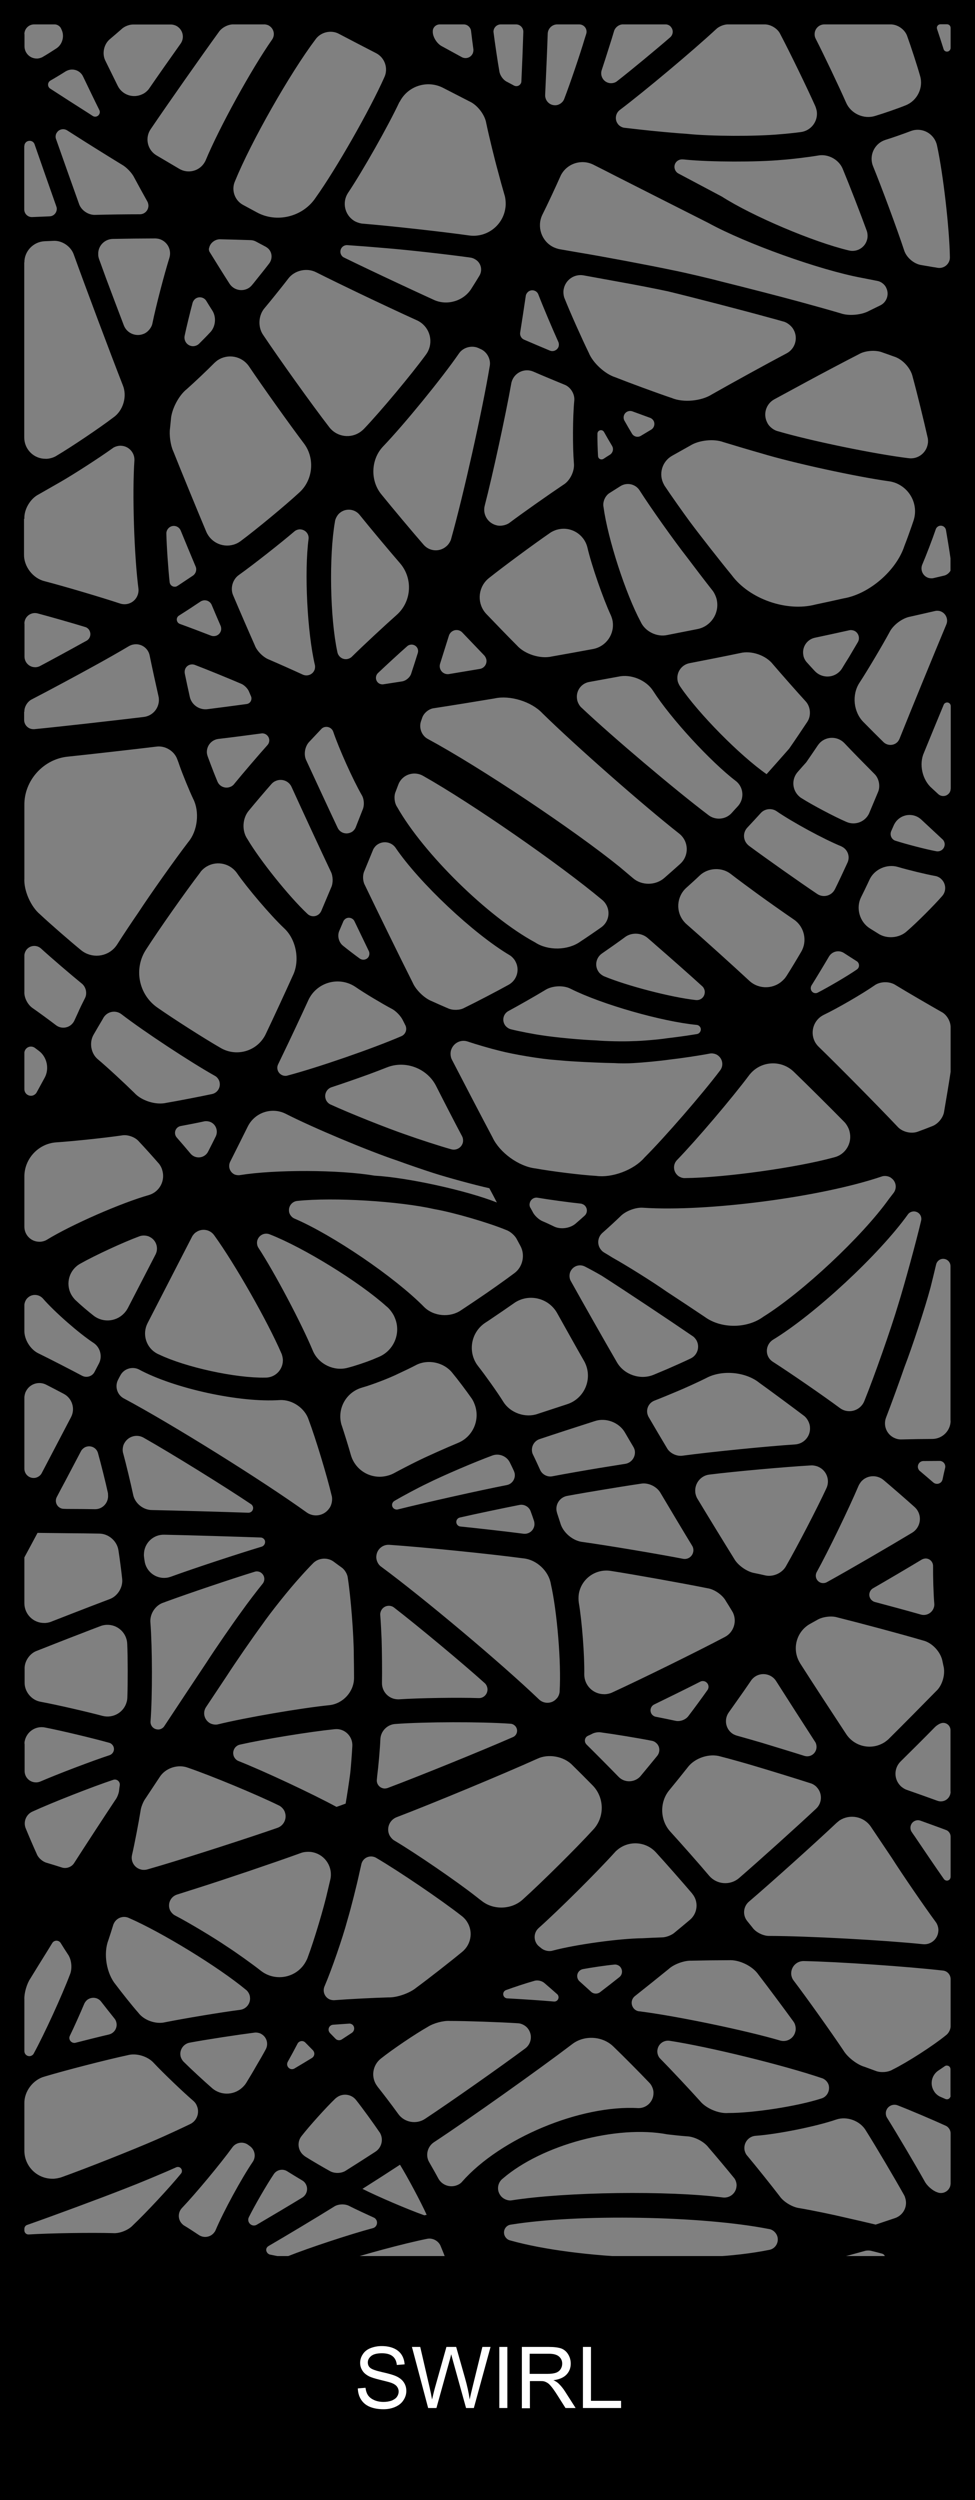 <?xml version="1.0" encoding="UTF-8"?>
<!-- Generator: Adobe Illustrator 22.1.0, SVG Export Plug-In . SVG Version: 6.00 Build 0) -->
<svg xmlns="http://www.w3.org/2000/svg" xmlns:xlink="http://www.w3.org/1999/xlink" version="1.1" id="Layer_1" x="0px" y="0px" width="800px" height="2049.9px" viewBox="0 0 800 2049.9" style="enable-background:new 0 0 800 2049.9;" xml:space="preserve"><rect x="0" y="0" width="800" height="2049.9" fill="#808080" stroke="none"/> <style type="text/css"> .st0{fill:#FFFFFF;} </style> <path d="M0,0v2049.9h800V0H0z M718.5,1824.1c-6.1-1.5-18.4-4.3-24.6-5.7c-9.5-2.3-28.4-6.2-38-7.8c-5.6-0.7-13-5.1-16.2-9.8 c-6.5-8.5-19.7-25-26.6-33.2c-1.2-1.2-2.2-3.7-2.3-5.4c-0.5-5.5,3.5-10.4,9-10.9c17.5-1.2,49.6-7.6,66.2-13.3 c8.9-3.1,19.9,1,24.6,9.2c8.2,13,23.6,39.1,31.1,52.5c0.3,0.5,0.8,1.5,0.9,2.1c2.5,6.9-1.1,14.4-8,16.9 C730.7,1820,722.6,1822.7,718.5,1824.1z M725.2,1853.4c-5.3,4.9-15.2,14.9-20,20.1c-0.3,0.4-1.1,1-1.5,1.3c-4,2.7-9.4,1.6-12.1-2.4 c-2.2-3.3-6.7-9.8-8.9-13.1c-0.3-0.4-0.6-1.1-0.7-1.5c-0.6-2.5,0.9-5,3.4-5.6c6-1.5,17.8-4.7,23.8-6.4c1.6-0.6,4.4-0.6,6-0.1 c2.1,0.5,6.4,1.6,8.5,2.2c0.5,0.1,1.2,0.5,1.6,0.9C726.6,1850.1,726.5,1852.2,725.2,1853.4z M23.5,1832.2c0,0-0.1,0-0.2,0 c-1.8,0-3.3-1.5-3.3-3.3v-1.4c0-1.3,0.9-2.7,2.2-3.1c20.3-7.1,60.3-21.9,80.4-29.8c10.7-4.1,31.6-12.8,42-17.5 c1.1-0.5,2.6-0.3,3.5,0.5c1.4,1.2,1.6,3.3,0.4,4.7c-9.3,11.4-28.7,32.2-39.4,42.3c-3.6,4-11.1,7-16.5,6.5 C75.1,1830.6,40.9,1831.1,23.5,1832.2z M70.4,1859.2c-10.5,8.8-31.7,24.7-43.1,32.3c-0.6,0.5-1.8,0.9-2.6,0.8 c-2.6,0-4.7-2.1-4.7-4.7v-28.5c0-3.7,3-6.9,6.7-7.1c10.2-0.6,30.4-1.2,40.7-1.2c1.3-0.1,2.9,0.7,3.6,1.7 C72.7,1854.6,72.4,1857.6,70.4,1859.2z M21.1,860.3c1.8-2.4,5.1-2.8,7.5-1.1c0.8,0.6,2.4,1.8,3.2,2.4c6.8,5,8.9,14.8,4.8,22.2 c-1.6,3-4.9,8.9-6.5,11.9c-0.8,1.6-2.9,2.9-4.7,2.8c-3,0-5.4-2.4-5.4-5.4v-29.7C19.9,862.6,20.4,861.1,21.1,860.3z M20,813.3v-29.6 c-0.1-1.7,0.9-4.2,2.1-5.4c3-3.3,8.1-3.6,11.5-0.6c8.2,7.5,24.8,21.7,33.4,28.7c3.6,2.8,4.8,8.3,2.6,12.3c-1.5,2.9-4.4,8.8-5.7,11.9 c-0.7,1.6-2.2,4.7-2.9,6.3c-0.2,0.5-0.7,1.3-1.1,1.8c-3.3,4.4-9.6,5.3-14,1.9c-4.7-3.6-14.1-10.5-19-13.9 C22.8,824,19.7,818.1,20,813.3z M46.1,936.7c13.6-0.9,40.3-3.7,53.9-5.7c4.7-0.9,11,1.4,14,5c4.1,4.3,12,13.1,15.9,17.6 c1.3,1.3,2.8,4,3.2,5.8c2.7,8.6-2.1,17.7-10.6,20.4c-23,6.5-63.7,24.3-84.1,36.8c-1.5,1-4.3,1.7-6.1,1.6c-6.8,0-12.3-5.5-12.3-12.3 v-41.1C19.9,950.2,31.5,937.7,46.1,936.7z M92.5,195.9c8.7-0.2,26-0.4,34.7-0.4c1,0,2.7,0.2,3.6,0.5c6.5,2,10.2,8.8,8.2,15.4 c-4.2,13.4-11.1,39.8-13.9,53.6c-0.6,3.7-4,7.7-7.6,8.9c-6.3,2.4-13.5-0.8-15.9-7.1c-3.7-9.7-11.1-29.2-14.7-38.9 c-1.4-3.9-4.2-11.6-5.6-15.4c-0.4-1-0.8-2.9-0.7-4C80.3,201.7,85.7,196.1,92.5,195.9z M78.3,176.2c-5.8,0.3-11.9-3.8-13.6-9.4 c-4.7-13.2-14.1-39.5-18.7-52.7c-0.7-1.6-0.4-4,0.6-5.3c1.8-2.9,5.6-3.7,8.5-1.9c1.7,1.1,5,3.2,6.6,4.2c9.5,6.1,28.6,18,38.3,23.9 c3.7,2,8.4,6.9,10.2,10.7c2.6,4.9,8,14.7,10.7,19.5c0.5,0.8,0.9,2.4,0.9,3.4c0,3.9-3.1,7.1-7,7.1C105.6,175.7,87.4,175.9,78.3,176.2 z M453.3,1599.5c-2.9,0.9-7.1-0.1-9.4-2.2c-0.4-0.3-1.2-1-1.6-1.3c-0.3-0.2-0.7-0.7-1-0.9c-3.7-4.1-3.5-10.4,0.6-14.1 c16.7-14.9,47.6-45.6,62.6-62.2c0.3-0.4,1-1.1,1.4-1.4c9.4-8.5,23.9-7.8,32.4,1.6c7.6,8.3,22.3,25,29.6,33.6c0,0,0.1,0.1,0.1,0.2 c5.4,6.4,4.5,16-1.9,21.4c-3.1,2.6-9.3,7.8-12.5,10.4c-2.4,2.2-7.2,4-10.4,4c-4,0.1-12,0.5-16,0.7 C508,1589.5,472,1594.5,453.3,1599.5z M508.2,1621.2c-3.9,3.1-11.8,9.3-15.8,12.3c-2.1,1.7-5.4,1.6-7.4-0.3 c-2.4-2.2-7.1-6.4-9.5-8.6c-0.9-0.7-1.7-2.2-1.8-3.3c-0.6-3.1,1.5-6.1,4.6-6.7c6.4-1.2,19.1-3.1,25.7-3.7c1.8-0.3,4.1,0.7,5.1,2.1 C511.1,1615.6,510.7,1619.2,508.2,1621.2z M69.1,1643.1c0.4-1.1,1.6-2.6,2.5-3.3c3.6-2.7,8.7-2.1,11.4,1.5 c2.7,3.5,8.1,10.3,10.9,13.8c0.7,0.7,1.4,2.3,1.6,3.3c1,4.4-1.7,8.7-6,9.8c-6.9,1.6-20.6,5-27.5,6.8c-0.8,0.3-2,0.1-2.8-0.3 c-2-1-2.9-3.4-1.9-5.4C60.5,1662.8,66.3,1649.8,69.1,1643.1z M50.8,1531.3c-3.1-1-9.2-2.9-12.3-3.8c-3.3-0.8-7.1-4-8.3-7.2 c-2.4-5.2-6.9-15.7-9.1-21.1c-2.2-5.3,0.3-11.5,5.6-13.8c16.4-7.5,49.1-20.3,66.2-26c0.5-0.2,1.4-0.3,1.9-0.2 c2.2,0.3,3.8,2.4,3.5,4.6c-0.2,1.1-0.5,3.4-0.6,4.5c-0.2,2.1-1.5,5.4-2.7,7.1l-0.3,0.4c-8.6,12.9-25.5,38.8-33.9,51.9 C58.8,1530.9,54.4,1532.5,50.8,1531.3z M95,1627.4c-7.7-9.2-10.4-25.6-6-36.8c1-3,3-9.1,3.9-12.2c0.1-0.3,0.3-0.9,0.5-1.2 c2.2-4.7,7.8-6.7,12.4-4.5c26.9,11.7,73.2,40,95.8,58.7c1.8,1.2,3.4,4,3.5,6.1c0.7,5.1-2.9,9.8-8,10.5c-15.7,2-46.2,7.1-61.7,10.2 c-7.5,1.8-17.3-1.6-21.9-7.8C108.6,1644.9,99.5,1633.4,95,1627.4z M76.8,1078.8c-3.9-3-11.1-9.1-14.6-12.5c-1.3-1.1-3-3.4-3.8-4.9 c-4.9-9.1-1.5-20.4,7.6-25.3c11.8-6.7,35.4-17.6,48.2-22.3c2.5-1.1,6.5-0.9,8.8,0.5c5.3,2.7,7.3,9.2,4.6,14.4 c-5.7,11-17,32.9-22.7,43.9c-0.4,0.8-1.3,2.2-1.9,2.9C96.6,1083.7,84.9,1085.1,76.8,1078.8z M88.7,1226.9 c-0.1,5.9-4.9,10.7-10.8,10.6c-5.2-0.1-15.6-0.2-20.8-0.2c-1.2,0-3.6,0-4.8-0.1c-0.9,0-2.3-0.3-3-0.8c-3.2-1.7-4.4-5.7-2.7-8.9 c1.7-3.3,5.2-9.9,7-13.2c3.2-6.1,9.6-18.2,12.8-24.3c0.8-1.7,2.9-3.4,4.7-3.8c4-1.1,8.2,1.2,9.3,5.3c2.3,8.2,6.4,24.5,8.2,32.9 C88.6,1225,88.7,1226.2,88.7,1226.9z M157.5,1014.2c0.6-1.3,2.2-3.2,3.5-3.9c4.9-3.4,11.6-2.1,14.9,2.8 c16.8,23.2,43.5,70.1,54.9,96.4c0.8,1.6,1.4,4.5,1.3,6.3c-0.2,7.8-6.7,14-14.5,13.8c-24.2,0.5-65.4-8.5-87.2-19 c-0.3-0.1-1-0.4-1.3-0.6c-9.2-4.7-12.7-16-8-25.1C130.3,1067.1,148.4,1031.8,157.5,1014.2z M148.3,923.3c4.8-0.9,14.3-2.7,19.1-3.8 c1.6-0.4,4.2-0.1,5.7,0.7c4.3,2.1,6,7.4,3.9,11.7c-1.5,3.1-4.6,9.2-6.2,12.3c-0.4,0.9-1.4,2.2-2.2,2.8c-3.7,3.1-9.2,2.6-12.3-1.1 c-2.8-3.4-8.4-9.9-11.3-13.2c-0.6-0.6-1.2-1.9-1.3-2.7C143.1,926.9,145.1,923.9,148.3,923.3z M258.4,545.4c0.3,1.2,0.1,3.2-0.5,4.3 c-1.6,3.5-5.8,5.1-9.4,3.5c-6.9-3.2-20.6-9.3-27.6-12.3c-4.7-1.7-10.2-7.1-11.9-11.9c-4.5-10.1-13.3-30.4-17.6-40.6 c-2.7-5.8-0.6-13.4,4.7-17c11.9-8.5,34.4-26.2,45.5-35.7c1.2-1.1,3.6-1.9,5.2-1.6c3.9,0.4,6.8,3.8,6.4,7.7 C249.6,468.9,252.1,518.6,258.4,545.4z M501.2,504.5c0.5,1.1,1.2,3.2,1.4,4.4c2,10.9-5.2,21.3-16.1,23.3c-8.4,1.6-25.3,4.6-33.7,6.1 c-9.4,2.2-22.3-1.9-28.7-9.1c-6.4-6.4-18.8-19.2-25-25.7c-0.4-0.4-1-1.1-1.3-1.5c-6.8-8.7-5.2-21.3,3.5-28.1 c12.2-9.7,36.9-27.9,49.7-36.7c1.5-1.2,4.6-2.6,6.5-3c10.7-2.8,21.6,3.7,24.4,14.4C485.3,463.4,494.8,490.7,501.2,504.5z M490.2,355.6c0-1,0.6-2.1,1.5-2.5c1.4-0.8,3.1-0.3,3.9,1.1c1.6,2.9,4.9,8.6,6.6,11.4c1.5,2.5,0.7,5.7-1.8,7.3 c-1.3,0.8-4,2.5-5.3,3.4c-0.3,0.2-1,0.4-1.4,0.4c-1.6,0.1-2.9-1.1-3-2.7C490.4,369.3,490.1,360.2,490.2,355.6z M507.5,554.8 c10.2-2.3,22.8,2.9,28.4,11.7c14.3,22.4,47,58,68.1,74.1c0.1,0.1,0.4,0.3,0.5,0.4c5.8,5.2,6.2,14.2,1,20c-1.3,1.4-3.9,4.2-5.2,5.7 c-4.9,5.4-13.4,6.1-19.1,1.6c-27.5-20.8-78.8-64.2-103.9-87.9c-1.8-1.4-3.5-4.6-3.8-6.9c-1.2-6.7,3.2-13.1,9.9-14.3 C489.5,558.1,501.5,555.9,507.5,554.8z M397.3,537.4c0.8,0.8,1.6,2.4,1.8,3.5c0.6,3.6-1.8,7-5.4,7.6c-6.3,1.1-18.9,3.1-25.2,4.2 c-0.8,0.2-2.3,0.1-3.1-0.2c-3.5-1.1-5.4-4.8-4.3-8.3c1.8-5.7,5.4-17.2,7.2-22.9c0.2-0.9,1.1-2.3,1.8-2.9c2.7-2.5,6.8-2.4,9.3,0.3 C383.8,523.3,392.8,532.7,397.3,537.4z M405.7,572.7c12.7-2.9,30.4,2.6,39.3,12.1c27.1,26.6,82.6,75.4,112.5,98.9 c0.5,0.4,1.4,1.2,1.8,1.7c6,6.6,5.5,16.9-1.1,22.9c-3.2,2.9-9.7,8.6-13,11.5c-7.2,6.4-18.7,6.5-25.9,0.2c-2.7-2.3-8.1-6.8-10.8-9.1 c-37.8-30.6-114.7-81.9-157.5-105c-5.1-2.7-7.5-9.3-5.5-14.7c0.2-0.6,0.6-1.7,0.8-2.3c1.2-4.1,5.5-7.7,9.7-8.2 C368.5,578.8,393.3,574.8,405.7,572.7z M365.5,825.9c-2.9-1.2-8.6-3.8-11.5-5.1c-5.8-2.3-12.8-9.1-15.3-14.9 c-10.1-20-29.7-60.1-39.4-80.3c-1.7-3.1-1.9-8.3-0.3-11.5c1.7-4.2,5.2-12.6,6.9-16.8c0.5-1.6,2.2-3.7,3.5-4.6 c4.8-3.5,11.5-2.5,15,2.2c19.5,28.8,64,70.7,93.9,88.4c1.7,1,3.8,3.3,4.6,5c3.8,6.8,1.3,15.4-5.6,19.2c-9,5-27,14.4-36.3,18.9 c-3.7,2.1-9.8,2.2-13.6,0.3C366.9,826.5,366,826.1,365.5,825.9z M379.1,931.6c0.9,1.5,1.1,4,0.6,5.6c-1.2,4-5.4,6.3-9.4,5.2 c-9.4-2.6-27.4-8.5-36.6-11.8c-16.1-5.5-46.9-17.8-62.4-24.9c-1.8-0.7-3.6-2.7-4.1-4.6c-1.3-4,0.9-8.3,4.8-9.6 c7.8-2.5,23.2-7.9,30.9-10.7c3.6-1.3,10.8-4.1,14.4-5.5c15.3-6.2,33.4,0.7,40.7,15.5C363.2,901.1,373.7,921.5,379.1,931.6z M302.2,784.9c-1.6,2.2-4.7,2.7-7,1.1c-3.5-2.5-10.3-7.7-13.6-10.4c-3.7-2.8-5.1-8.4-3.1-12.6c0.8-1.9,2.4-5.6,3.2-7.5 c0.4-1,1.5-2.1,2.4-2.5c2.5-1.2,5.5-0.1,6.7,2.3c2.9,6.1,8.9,18.4,11.8,24.5C303.4,781.3,303.2,783.5,302.2,784.9z M417.2,829 c7.6-4.1,22.4-12.5,29.8-17c5.7-3.8,15.2-4.4,21.3-1.2c25.5,12.8,75,26.9,103.5,29.6c1.6,0.2,3,1.6,3.2,3.1c0.3,2.1-1.1,4-3.1,4.4 c-0.8,0.1-2.4,0.4-3.2,0.5c-5.3,0.9-15.8,2.3-21.1,2.9c-7.2,1.1-21.1,2.3-28.3,2.4c-7.6,0.4-22.4,0.1-30.1-0.6 c-11.4-0.4-33.4-2.4-44.7-4.2c-6.5-0.9-18.9-3.3-25.2-4.9c-2-0.4-4.4-2.2-5.3-4C411.8,836.1,413.2,831.1,417.2,829z M570.8,820 c-20-2.2-56.1-11.6-74.7-19.3c-1.7-0.6-4.1-2.4-5-3.9c-3.4-4.9-2.1-11.5,2.7-14.9c4.8-3.3,14.2-9.9,18.9-13.4 c5.4-4.2,13.8-3.8,18.9,0.8c1.8,1.5,5.3,4.6,7,6.1c9.5,8.2,28.2,24.7,37.5,33.2c1.6,1.3,2.5,3.9,2.1,5.8 C577.8,818,574.4,820.5,570.8,820z M347.2,636.2c39.9,22.5,111.6,72.2,146.8,101.6c0.8,0.6,2.1,2,2.7,2.9c4.5,6.4,3,15.2-3.4,19.7 c-4.2,3-12.7,8.8-17,11.6c-10.2,7.4-26.8,7.7-37.3,0.7c-38.6-20.8-91.5-72.8-113.1-110.9c-2.3-3.3-2.9-8.9-1.3-12.6 c0.5-1.4,1.6-4.3,2.2-5.8c0.2-0.6,0.7-1.7,1.1-2.3C331.8,634.5,340.5,632.3,347.2,636.2z M342.8,535.5c-1.3,4.1-3.9,12.4-5.3,16.5 c-0.9,3.4-4.5,6.4-8,6.8c-3.7,0.6-11.2,1.7-14.9,2.3c-1.6,0.3-3.7-0.4-4.7-1.6c-2-2.2-1.9-5.5,0.2-7.6c5.9-5.6,17.8-16.6,24-22 c1.2-1.2,3.6-1.7,5.2-1.1C342.2,529.7,343.7,532.7,342.8,535.5z M325.5,504.2c-9.5,8.4-27.8,25.4-36.8,34.3 c-0.8,0.9-2.5,1.7-3.7,1.9c-3.8,0.7-7.5-1.9-8.2-5.8c-6-27.8-6.9-78.7-2-106.7c0.2-2.5,2.1-5.9,4.1-7.4c4.9-4,12.2-3.3,16.2,1.7 c8.1,10.1,24.6,29.8,33.1,39.6C339,474.3,337.8,493.3,325.5,504.2z M273.4,599.9c4.7,13.9,16.1,39.3,23.4,52c2,3.2,2.3,8.5,0.8,11.9 c-1.4,3.6-4.3,10.9-5.7,14.5c-0.6,1.7-2.4,3.7-4.1,4.3c-4.1,1.9-8.9,0.2-10.8-3.9c-6.5-13.7-19.2-41.2-25.6-55 c-2.5-4.8-1.3-11.8,2.5-15.6c2.4-2.6,7.4-7.8,9.8-10.4c0.5-0.6,1.5-1.2,2.2-1.4C269,595.3,272.3,596.9,273.4,599.9z M214.4,601.4 c1.5-0.3,3.5,0.3,4.6,1.4c2.4,2.1,2.6,5.7,0.5,8.1c-7.1,7.9-20.7,23.8-27.4,32c-0.6,0.9-2.1,2-3.1,2.3c-4.1,1.7-8.9-0.2-10.6-4.4 c-0.8-1.8-2.2-5.5-3-7.4c-1.3-3.3-3.8-9.9-5-13.2c-0.2-0.6-0.5-1.7-0.6-2.3c-0.7-5.9,3.4-11.2,9.3-12 C187.9,604.9,205.5,602.6,214.4,601.4z M204.4,664.4c4.5-5.5,13.6-16.2,18.3-21.5c0.7-0.9,2.3-2.1,3.4-2.5c5-2.3,11-0.1,13.2,5 c7.9,17.4,23.9,51.9,32.1,69.2c1.9,3.6,2.1,9.5,0.3,13.2c-2,4.8-6.1,14.4-8.1,19.2c-0.3,0.7-1,1.7-1.5,2.2c-2.8,2.8-7.2,2.8-10,0 c-14.9-14-38.7-43.6-49.1-61.2C198.2,681.1,198.9,670.6,204.4,664.4z M253,820.1c0.4-1,1.4-2.7,2-3.6c8.1-12.1,24.5-15.4,36.6-7.3 c7.2,5,21.8,13.7,29.5,17.8c3.6,1.7,8,6.3,9.6,9.9c0.5,0.9,1.4,2.8,1.9,3.8c0.1,0.1,0.2,0.3,0.2,0.4c1.4,3.4-0.2,7.2-3.6,8.6 c-23.1,10-68.9,25.8-93.2,32.2c-1.3,0.5-3.4,0.3-4.7-0.4c-3.3-1.6-4.7-5.5-3.1-8.8c0.9-1.9,2.7-5.6,3.6-7.5 C237.3,853.9,247.8,831.5,253,820.1z M234.1,913.1c22.7,11.6,67.8,30.5,92,38.6c7.3,2.7,21.9,7.7,29.4,10.1 c11.5,3.7,34.2,9.9,46,12.5c1.6,2.9,4.7,8.8,6.2,11.7c-25.1-9.9-73.4-20.5-100.4-22c-28.7-4.9-81.9-5.1-110.7-0.4 c-1.2,0.2-3.3-0.1-4.4-0.7c-3.7-1.9-5.2-6.4-3.4-10.2c3.7-7.3,10.9-21.8,14.5-29C209,912.3,222.7,907.6,234.1,913.1z M457.2,1076.8 c5.5,9.8,16.4,29.4,22,39.1c0.7,1.1,1.6,3.3,2,4.5c4.2,12.9-2.9,26.8-15.8,31c-6,2-18.1,5.9-24.1,7.9c-10.2,3.7-22.8-0.8-28.4-10 c-4.8-7.7-15-22-20.6-29.1c-0.3-0.4-0.8-1.1-1.1-1.5c-7.5-11.3-4.4-26.6,7-34.1c1.4-0.9,4.3-2.8,5.7-3.8c4.5-3,13.4-9.1,17.8-12.2 c0.5-0.4,1.6-1.1,2.2-1.4C435.6,1060.7,450.6,1064.9,457.2,1076.8z M434.6,986.8c0.5-3.1,3.5-5.3,6.6-4.7c8.8,1.5,26.3,3.9,35.2,4.8 c1.2,0.1,2.9,0.9,3.7,1.9c2.1,2.4,1.9,6-0.5,8.1c-1.7,1.5-5,4.5-6.7,5.9c-4.7,4.5-13.2,5.7-18.9,2.6c-2.1-1-6.3-3-8.5-3.9 c-3.2-1.2-7.2-4.9-8.6-8.1c-0.4-0.7-1.2-2.2-1.6-2.9C434.6,989.6,434.3,987.9,434.6,986.8z M274.3,1640.1c-1,0.1-2.7-0.2-3.7-0.6 c-4.1-1.7-6.1-6.5-4.4-10.6c5.8-13.4,15-40.1,18.8-54.3c2.9-9.7,7.8-29.1,9.9-39c0.4-1.8,1.2-5.3,1.6-7c0.1-0.7,0.6-1.9,1-2.5 c2.3-3.8,7.3-5,11.2-2.7c18.6,10.9,53.1,34.3,70.1,47.6c1,0.7,2.5,2.2,3.2,3.1c6.5,8,5.3,19.7-2.7,26.3 c-9.3,7.7-28.1,22.4-37.8,29.5c-5.3,4.4-15.7,8.1-22.6,7.9C307.6,1638.1,285.5,1639.2,274.3,1640.1z M288.8,1666.8 c-2.1,1.4-6.3,4.1-8.4,5.5c-1.6,1-3.8,0.8-5.1-0.6c-1.1-1.2-3.4-3.4-4.5-4.6c-0.6-0.6-1.2-1.7-1.2-2.6c-0.2-2.2,1.5-4.2,3.8-4.3 c3.3-0.2,9.7-0.7,13-0.9c1.3-0.2,3,0.7,3.6,1.8C291.2,1663,290.6,1665.5,288.8,1666.8z M313.1,1343.9c-0.2-4.9-0.7-14.7-1.1-19.6 c-0.2-1.5,0.5-3.7,1.5-4.9c2.4-3.1,6.9-3.6,9.9-1.2c19.3,14.9,56.1,45.5,74.2,61.8c1.5,1.2,2.5,3.6,2.4,5.5c-0.1,3.9-3.3,7-7.2,6.9 c-16.6-0.6-48.9-0.1-65.5,1c-0.2,0-0.6,0-0.8,0c-7.3-0.1-13.1-6-13.1-13.3C313.6,1371,313.4,1353,313.1,1343.9z M312.1,1426 c0.3-6.6,5.8-12.1,12.4-12.4c24-1.8,70.3-1.9,94.3-0.2c2,0,4.3,1.6,5,3.5c1.3,2.9-0.1,6.3-3,7.5c-25.6,11.2-76.6,31.9-102.7,41.7 c-0.8,0.3-2.2,0.5-3,0.4c-3.6-0.4-6.3-3.6-5.9-7.2c0.1-0.8,0.2-2.4,0.3-3.2C310.5,1448.5,311.8,1433.6,312.1,1426z M312.7,1284.6 c-2.6-1.7-4.3-5.6-3.9-8.7c0.4-5.5,5.2-9.6,10.7-9.2c27.8,1.9,82.3,7.4,109.9,11.1c10.8,1,20.9,10.4,22.6,21.1 c5.1,22.4,8.6,64.7,7.2,87.6c0.1,2.1-1.1,5.1-2.7,6.5c-3.7,4.1-10.1,4.3-14.1,0.6C411.3,1363.8,347.4,1310.2,312.7,1284.6z M438.5,1250.6c-0.6,4.5-4.6,7.6-9.1,7c-12.9-1.7-38.6-4.6-51.6-5.9c-1.6-0.1-3-1.4-3.3-2.9c-0.5-2,0.8-4.1,2.9-4.5 c12.2-2.8,36.5-7.9,48.8-10.3c3.8-0.8,7.9,1.5,9.2,5.2c0.7,1.9,2.1,5.8,2.7,7.7C438.5,1247.9,438.6,1249.6,438.5,1250.6z M415.9,1217.7c-22.6,4.4-67.1,14.4-89.5,20c-1.6,0.4-3.4-0.4-4.2-1.8c-1.1-1.8-0.4-4.1,1.4-5.2c6.6-3.9,19.9-11,26.9-14.3 c13.2-6.6,39.5-17.8,53.4-22.9c5.4-2.1,11.8,0.4,14.4,5.6c0.9,1.8,2.6,5.3,3.4,7.1c0.2,0.5,0.5,1.4,0.6,1.9 C423.1,1212.5,420.3,1216.8,415.9,1217.7z M375.9,1183.1c-8.7,3.6-25.7,11.1-34.1,15.3c-4.7,2.3-13.8,7-18.4,9.5 c-1.2,0.7-3.6,1.7-5,2c-13.1,3.8-26.7-3.7-30.5-16.8c-1.7-6.1-5.4-18-7.4-24c-0.1-0.2-0.2-0.6-0.3-0.8c-3.8-13.1,3.7-26.7,16.8-30.5 c0.1,0,0.2-0.1,0.3-0.1c7.9-2.2,22.5-7.8,29.9-11.5c3.5-1.6,10.4-4.9,13.8-6.7c9.9-5.4,23.4-2.5,30.3,6.4 c4.1,4.9,11.6,14.9,15.3,20.2c0.9,1.1,2.1,3.4,2.6,4.8C394.4,1163.5,388.4,1177.9,375.9,1183.1z M310.9,1112.6 c-1.3,0.6-3.9,1.6-5.2,2.2c-4.9,2-14.7,5.3-19.9,6.6c-11.5,3.4-24.4-2.7-29.1-13.8c-9.4-22.6-31.3-64-44.7-84.5 c-1.3-1.9-1.5-5-0.5-7c1.7-3.8,6.1-5.6,10-3.9c27.7,10.8,73.4,39,95.5,58.9c2.6,1.9,5.8,6.3,6.9,9.3 C329.3,1092.8,323.4,1107.3,310.9,1112.6z M280.2,1285.2c2.6,1.7,5,5.7,5.2,8.8c2.5,16.1,4.9,47.2,4.9,63.4c0.1,4.5,0.2,13.5,0.2,18 c0.2,11.5-8.9,21.6-20.3,22.8c-23.5,2.4-68.3,10.1-91.3,15.7c-2.2,0.6-5.4,0-7.2-1.3c-4.3-2.9-5.5-8.6-2.6-12.9 c4.3-6.4,12.8-19.3,17.1-25.7c6.9-10.7,21.2-31.4,28.8-41.7c7.2-10.4,22.5-29.5,31-38.8c2.6-3,7.9-8.7,10.7-11.5 c4.4-4.7,12.1-5.3,17.2-1.4C275.4,1281.7,278.6,1284.1,280.2,1285.2z M123.4,1330.3c-0.6-6.9,4.1-14.1,10.7-16.2 c0.4-0.1,1.2-0.4,1.6-0.6c18.2-6.7,54.6-19,73.2-24.7c1.8-0.7,4.3-0.2,5.7,1.1c2.6,2.1,3.1,6,0.9,8.7c-4.4,5.4-12.8,16.4-16.8,22.1 c-7.7,10.5-22.2,31.5-29.2,42.4c-8.7,13.1-26.1,39.2-34.7,52.3c-1,1.7-3.5,3-5.5,2.7c-3.4-0.2-6-3.1-5.8-6.5 C125.1,1390.9,125,1351,123.4,1330.3z M214.8,1268.2c-19,5.7-56.1,17.9-74.7,24.7c-0.8,0.3-2.4,0.7-3.3,0.8 c-8.9,1.2-17.1-5.1-18.2-14c-0.1-0.7-0.3-2.1-0.4-2.8c-0.1-0.7-0.2-1.9-0.1-2.6c0.2-9,7.6-16.1,16.6-15.9 c19.8,0.4,59.3,1.6,79.2,2.3c1.5,0,3.1,1.2,3.5,2.7C217.9,1265.4,216.8,1267.5,214.8,1268.2z M119.3,1474.8 c2.9-4.4,8.7-13.1,11.6-17.5c4.7-7.6,15.1-11,23.4-7.8c19.3,6.6,55.9,21.8,74.3,30.8c2.2,0.9,4.6,3.5,5.2,5.8 c1.8,5.2-1,10.9-6.2,12.7c-23.8,8.3-71.3,23.6-95.5,30.8c-2.8,0.8-8.5,2.5-11.3,3.3c-1.3,0.4-3.6,0.5-4.9,0.1 c-5.4-1.2-8.8-6.5-7.6-11.9c2.1-9,5.5-26.9,7-36.1C115.6,1482,117.5,1477.2,119.3,1474.8z M195.7,1444c-2-0.7-3.9-3-4.2-5.1 c-0.8-3.8,1.6-7.6,5.5-8.4c19.4-4.4,57.5-10.6,77.4-12.6c0.6-0.1,1.7-0.1,2.3-0.1c7.3,0.4,12.8,6.7,12.4,13.9 c-0.3,5.6-1.1,16.5-1.7,22.1c-0.8,6.3-2.7,18.8-3.8,25.1c-1.9,0.7-5.6,2.1-7.5,2.7C256.2,1470.8,216.7,1452.3,195.7,1444z M323.6,1509.2c-1.7-0.9-3.7-3.3-4.4-5.2c-2.1-5.5,0.6-11.7,6.1-13.9c29.4-11.2,86.7-35,115.4-47.9c9.2-4.5,22.2-2.1,29.2,5.4 c4.1,4,12.2,12.1,16.2,16.2c10,10,10.2,26.4,0.5,36.6c-13.8,15.1-42.1,43.1-57.3,56.8c-9,8.6-24.1,9.3-33.9,1.6 c-1.1-0.8-3.3-2.5-4.4-3.4C374.6,1542.5,341.4,1519.8,323.6,1509.2z M481.2,1430.4c-0.3-0.3-0.7-0.9-0.9-1.3c-1-2.2-0.1-4.8,2.1-5.8 c1-0.4,2.9-1.3,3.8-1.8c1.8-0.9,4.9-1.4,6.9-1c10.6,1.4,31.3,4.8,41.8,6.9c1,0.1,2.6,0.9,3.3,1.6c3.3,2.6,3.7,7.4,1.1,10.7 c-3.4,4.2-10.2,12.4-13.6,16.5c-0.2,0.2-0.6,0.7-0.8,0.9c-4.9,4.7-12.7,4.7-17.4-0.2C501,1450.2,487.9,1437,481.2,1430.4z M538.1,1407.7c-1.5-0.2-3.2-1.5-3.8-2.9c-1.3-2.7-0.2-5.9,2.5-7.2c9.5-4.6,28.4-13.9,37.8-18.7c1.4-0.8,3.5-0.6,4.8,0.4 c2.1,1.5,2.6,4.4,1.1,6.5c-3.8,5.4-11.5,15.9-15.5,21.1c-2.2,3.2-7,5-10.8,4.1C550.2,1410.1,542.1,1408.5,538.1,1407.7z M502.5,1387.7c-1.7,0.9-4.9,1.6-6.8,1.5c-9,0-16.3-7.2-16.3-16.2c0.3-15.2-1.9-44-4.5-58.9c-0.3-1.8-0.3-5.2,0-7 c2-12.5,13.8-21,26.3-19c20,3.1,59.4,10.2,79.3,14.2c5.6,0.8,12.4,5.5,15.1,10.5c1.3,2,3.8,6.1,5,8.1c0.2,0.3,0.4,0.8,0.6,1 c3.8,7.4,0.9,16.6-6.5,20.4C571.8,1354.4,526,1376.9,502.5,1387.7z M568.8,1272.5c-0.7,3.8-4.4,6.4-8.2,5.7 c-20.6-4-61.6-10.9-82.4-13.8c-8.1-0.8-16.4-7.8-18.5-15.7c-0.6-2-2-6-2.6-8c-0.1-0.4-0.3-1.1-0.4-1.6c-1.1-5.8,2.8-11.4,8.6-12.5 c7.5-1.4,22.6-4,30.1-5.2c7.6-1.3,22.7-3.7,30.3-4.8c6.1-1.2,13.4,2.3,16.4,7.8c6.4,10.8,19.3,32.4,25.9,43.2 C568.8,1268.8,569.2,1271,568.8,1272.5z M513.1,1200.3c-5.2,0.8-15.4,2.5-20.6,3.3c-9.8,1.6-29.4,5-39.2,6.9 c-4.1,0.9-8.6-1.5-10.2-5.4c-1.4-3.1-4.2-9.2-5.7-12.2c-0.1-0.3-0.4-0.8-0.5-1.1c-1.6-4.9,1-10.2,5.9-11.8 c11.3-3.8,33.8-11.1,45.1-14.7c9.2-3.2,20.4,1.1,25.1,9.7c1.7,2.9,5,8.6,6.7,11.4c0.5,0.8,1.1,2.3,1.2,3.3 C521.6,1194.7,518.1,1199.5,513.1,1200.3z M422,1044c-7.3,5.5-21.9,15.8-29.4,20.8c-3.5,2.4-10.6,7.1-14.2,9.5 c-9,6.3-22.6,5.2-30.4-2.6c-24.1-24.5-75-59.1-106.6-72.6c-2.3-1-4.3-3.8-4.3-6.3c-0.3-4.2,2.9-7.8,7-8.1 c29.5-3.1,83.6,0.2,112.6,6.8c15.5,2.7,44,11,58.5,17c3.4,1.1,7.5,4.7,9,7.9c0.7,1.3,2.1,3.9,2.8,5.2 C431.1,1029.1,428.9,1039,422,1044z M96.9,1131.3c0.4-0.9,1.3-2.5,1.8-3.4c2.8-5.5,9.6-7.7,15.1-5.1c28.9,15.7,83.1,27.5,115.9,25.2 c10.1-0.5,20.6,6.7,23.6,16.3c5.8,15.4,15,45.9,18.8,61.9c1,3.2,0.1,8.1-2,10.7c-4.2,6-12.4,7.5-18.4,3.3 c-36.6-26.3-110.5-72.4-150.2-93.6C96.1,1143.7,94,1136.8,96.9,1131.3z M102.2,1183.1c3.2-5.5,10.2-7.4,15.7-4.2 c22.8,12.9,66.4,39.9,88.1,54.5c1,0.6,1.8,2.1,1.7,3.3c-0.1,2.1-1.8,3.7-3.9,3.7c-19.8-0.7-59.3-1.8-79.1-2.2 c-7.3,0-14.2-5.7-15.5-12.8c-1.8-8.5-5.8-25.2-8.1-33.6C100.2,1189.3,100.7,1185.3,102.2,1183.1z M155.7,1674.9 c13.3-2.5,39.6-6.5,53-8.2c1.7-0.3,4.3,0.2,5.7,1.1c4.5,2.5,6.1,8.2,3.6,12.7c-1.8,3.4-5.6,10-7.6,13.3c-2,3.6-6.2,10.6-8.3,14 c-0.4,0.7-1.3,1.9-1.9,2.5c-6.8,7.8-18.6,8.6-26.3,1.8c-6-5.2-17.5-15.8-23.1-21.4c-1.2-1.1-2.5-3.4-2.7-5 C147.2,1680.7,150.6,1675.8,155.7,1674.9z M214.2,1616.1c-6.8-5.4-20.7-15.3-28-20c-10.4-7.1-31.4-19.7-42.6-25.5 c-1.9-0.9-4-3.4-4.5-5.4c-1.5-4.9,1.2-10.1,6.1-11.7c4.4-1.4,13.2-4.2,17.6-5.6c21.2-6.7,62.9-20.8,83.8-28.4 c2.8-1.2,7.6-1.4,10.5-0.6c10,2.3,16.3,12.4,13.9,22.4c-0.5,2.1-1.5,6.4-2,8.5c-3.2,14.4-11.3,41.4-16.5,55.2 c-0.6,1.9-2.4,5.1-3.7,6.7C240.5,1622.4,225,1624.4,214.2,1616.1z M236.1,1690.6c2.1-3.7,6.1-11.1,8-14.8c0.1-0.3,0.5-0.8,0.7-1 c1.6-1.6,4.2-1.6,5.7,0c1.6,1.6,4.7,4.8,6.3,6.4c0.2,0.2,0.4,0.5,0.5,0.7c1.2,1.9,0.6,4.4-1.4,5.6c-3.6,2.2-10.7,6.5-14.3,8.6 c-1.1,0.7-2.9,0.8-4,0C235.7,1695,235,1692.6,236.1,1690.6z M247.5,1751.4c6.4-8.2,19.9-23.2,27.5-30.5c0.3-0.3,0.8-0.7,1.1-0.9 c5-3.9,12.2-3,16.1,2c5.1,6.4,14.5,19.4,19.1,26.2c0,0.1,0.1,0.2,0.2,0.2c3.4,5.3,1.9,12.4-3.4,15.9c-6,3.9-18,11.6-24.1,15.4 c-3.7,2.6-9.7,2.7-13.5,0.4c-5.1-2.8-15-8.6-19.9-11.7c-0.3-0.2-0.9-0.6-1.2-0.9C244.3,1763.5,243.5,1756.3,247.5,1751.4z M328.2,1775c6.2,10.1,17,30.3,21.9,41.1c-0.5,0.1-1.5,0.3-1.9,0.4c-13.3-4.7-38.3-15.4-50.8-21.7 C305.2,1789.9,320.6,1780,328.2,1775z M348.9,1737.3c-7.2,4.9-17.2,3.1-22.2-4c-2.3-3.2-6.9-9.4-9.3-12.5c-1.9-2.5-5.7-7.4-7.7-9.9 c0,0-0.1-0.1-0.1-0.2c-5.5-7.1-4.1-17.3,3-22.8c9.3-7.4,28.2-20.2,38.5-26c4.4-2.9,12.8-5.2,18.1-4.8c14,0,41.6,1,55.6,1.9 c3.1,0,6.9,2.1,8.6,4.7c3.7,5.1,2.6,12.3-2.5,16C410.6,1694.8,369.9,1723.4,348.9,1737.3z M416.2,1638.6c-1.3,0-2.7-1-3.1-2.3 c-0.7-1.8,0.3-3.9,2.1-4.5c5.7-2.1,17.1-5.9,23-7.5c2.7-1,6.6-0.1,8.7,1.9c2.6,2.2,7.6,6.6,10.2,8.9c0.8,0.6,1.3,1.9,1.2,2.9 c-0.2,2-1.9,3.4-3.8,3.2C444.8,1640.3,425.8,1639.1,416.2,1638.6z M550.2,1502.1c-8.8-9.4-9.2-24.7-0.8-34.5 c3.7-4.5,11-13.5,14.6-18.1c5.8-8,18-12.1,27.4-9.2c7.1,1.8,21,5.7,27.9,7.8c11.5,3.4,34.3,10.4,45.7,14.1c1.7,0.4,4.2,2,5.3,3.4 c4.6,5,4.3,12.8-0.6,17.4c-15.6,14.6-46.9,42.8-63.1,56.8c0,0-0.1,0-0.1,0.1c-7.3,6.3-18.3,5.5-24.6-1.8 C574.1,1528.8,558.3,1511,550.2,1502.1z M669.6,1434.8c-1.3,4-5.5,6.2-9.5,5c-8.8-2.8-26.3-8.1-35.1-10.8 c-5.1-1.5-15.2-4.4-20.3-5.8c-1.1-0.3-3-1.1-3.9-1.8c-5.5-3.9-6.8-11.6-2.9-17.2c1.6-2.2,4.7-6.7,6.3-8.9c3.1-4.3,9-12.8,12-17.2 c0.7-1.2,2.4-2.8,3.6-3.5c5.7-3.6,13.4-1.9,17,3.8c8,12.6,24,37.5,32.1,50C670,1430,670.3,1432.9,669.6,1434.8z M627.5,1291.7 c-2.1-0.5-6.2-1.4-8.3-1.8c-6.2-1-13.9-6.4-16.9-11.9c-7.6-12.2-22.6-36.7-30-49c-0.9-1.3-1.7-3.8-1.8-5.3 c-0.8-7.2,4.4-13.8,11.6-14.6c20.9-2.6,62.1-6.3,83.1-7.5c1.9-0.2,4.9,0.4,6.6,1.3c6.6,3.1,9.4,11,6.2,17.6 c-7.6,16.4-23.9,47.7-32.9,63.4C642,1289.9,634.2,1293.4,627.5,1291.7z M652.4,1184.4c-23.3,1.5-69,6.1-92.2,9.2 c-4.9,0.8-10.7-2-13-6.3c-3.8-6.3-11.3-19-15-25.4c-0.2-0.3-0.5-1-0.6-1.3c-1.9-4.8,0.5-10.2,5.3-12.1c4.7-1.8,13.9-5.6,18.6-7.6 c6.1-2.5,17.9-7.9,23.7-10.8c12.9-7.1,32.5-5.4,43.9,3.8c9.2,6.6,27.3,20,36.3,26.8c2.8,1.9,5.1,6.2,5.2,9.6 C665.2,1177.6,659.7,1183.9,652.4,1184.4z M566.7,1113.9c-4.7,2.3-14.2,6.5-19,8.6c-2.8,1.2-8.4,3.5-11.2,4.7 c-11.1,4.7-24.7,0-30.5-10.5c-9.6-16.5-28.3-49.5-37.6-66.2c-1.4-2.2-1.5-5.9-0.2-8.2c2.2-4.3,7.4-6,11.7-3.8 c3.6,1.8,10.5,5.6,13.9,7.6c18.9,12.1,55.9,36.7,74.4,49.4c1.4,0.8,3,2.8,3.6,4.2C574.3,1105,572,1111.4,566.7,1113.9z M439.5,958.1 c-13.7-1.5-29.6-13-35.4-25.5c-8.4-15.8-25-47.6-33.2-63.5c-1.3-2.2-1.6-5.9-0.7-8.3c1.9-5.6,7.9-8.7,13.5-6.8 c6.4,2.2,19.2,5.9,25.8,7.5c11.8,3.1,34.6,6.9,46.8,7.7c4,0.4,11.8,1,15.8,1.2c8,0.5,23.8,1.2,31.8,1.3c4,0.3,11.9,0.3,15.9,0 c7.6-0.4,22.3-1.8,29.8-2.9c8.3-0.9,24.5-3.3,32.7-4.9c2.1-0.5,5.3,0.2,7,1.7c3.8,3,4.5,8.4,1.5,12.2c-14.5,19.2-45,54.4-62.1,71.5 c-8.6,10-26.4,16.7-39.5,14.9C476.7,963.5,452.1,960.4,439.5,958.1z M563.3,757.8c-0.5-0.4-1.3-1.2-1.7-1.7 c-7.4-8.2-6.6-20.9,1.6-28.2c2.7-2.4,8.1-7.3,10.8-9.9c6.8-6.6,18.3-7.2,25.7-1.3c5.4,4.2,16.4,12.3,21.9,16.3 c7.4,5.4,22.3,15.9,29.8,21c8.6,5.8,11.3,17.7,5.9,26.6c-2.9,5-8.8,14.8-11.9,19.6c-0.5,0.8-1.6,2.3-2.3,2.9 c-7.5,8.1-20.2,8.6-28.3,1.1C602.1,792.4,576.4,769.2,563.3,757.8z M614.5,693.5c-0.2-0.2-0.7-0.6-0.9-0.8c-4-3.8-4.2-10.1-0.4-14.1 c2.8-3,8.3-8.9,11-11.9c3.2-3.6,8.9-4.3,12.9-1.6c12.9,8.9,38.8,23,53.3,28.9c0,0,0.1,0,0.1,0.1c5,2.3,7.2,8.2,4.9,13.2 c-2.5,5.5-7.6,16.4-10.3,21.8c-0.2,0.3-0.5,0.9-0.7,1.2c-3.1,4.6-9.3,5.8-13.9,2.7C656.2,723.4,628.4,703.8,614.5,693.5z M694.4,673.9c-9.7-4.2-27.7-13.7-36.7-19.4c-0.6-0.3-1.6-1.1-2-1.5c-5.8-5.2-6.4-14.1-1.2-20c1.7-2,5.2-5.9,7-7.9 c2.4-3.5,7.2-10.4,9.5-13.9c0.4-0.6,1.3-1.7,1.9-2.3c5.6-5.4,14.6-5.2,20,0.5c6,6.4,18.2,18.8,24.4,25c4,3.7,5.3,10.5,3,15.4 c-1.7,4.2-5.3,12.5-7,16.7c0,0.1-0.1,0.2-0.1,0.3C709.9,674,701.5,677.1,694.4,673.9z M690.9,548.1c-0.5,0.9-1.7,2.3-2.4,2.9 c-5.7,5.3-14.7,4.9-20-0.8c-1.6-1.7-4.8-5.2-6.4-7c-1.3-1.3-2.7-3.9-2.9-5.7c-1.4-6.7,2.8-13.2,9.5-14.6c7-1.5,21.1-4.5,28.1-6.1 c1.4-0.4,3.5,0,4.7,0.7c3.1,1.8,4.2,5.9,2.4,9c-1.8,3.1-5.4,9.1-7.2,12.2C695.2,541.1,692.3,545.7,690.9,548.1z M660.9,574.9 c4.3,4.5,4.9,12.2,1.3,17.3c-3.6,5.4-10.9,16.3-14.7,21.7c-4.6,5.3-13.9,15.7-18.5,20.9c-21.9-15.3-55.8-49.6-70.8-71.7 c-0.9-1.2-2-3.5-2.2-4.9c-1.3-6.7,3.1-13.1,9.7-14.4c10.4-2,31.2-6.1,41.6-8.3c9.2-2.3,21.2,1.8,27,9.3 C640.9,552.5,654.1,567.5,660.9,574.9z M572.4,515.8c-6.2,1.2-18.7,3.7-24.9,4.9c-8.5,1.9-18.2-2.9-21.8-10.8 c-12.4-23.1-27-68.1-30.5-94.1c-0.9-4.3,1.4-9.5,5.2-11.7c2.2-1.4,6.5-4.1,8.7-5.5c5.3-3.3,12.3-1.8,15.7,3.5 c9.1,14.3,28.3,41.3,38.8,54.7c5.1,6.8,15.4,20.3,20.7,27c1.7,1.9,3.5,5.9,3.9,8.4C590.3,503.1,583.2,513.6,572.4,515.8z M534.3,352.3c-2.1,1.3-6.4,3.8-8.5,5.1c0,0,0,0,0,0c-2.5,1.5-5.8,0.7-7.3-1.9c-1.6-2.6-4.6-7.8-6.1-10.5c-0.8-1.2-0.9-3.2-0.4-4.5 c1-2.8,4.1-4.2,6.9-3.2c3.6,1.3,10.9,4,14.5,5.3c1,0.3,2.3,1.4,2.8,2.3C537.7,347.5,536.8,350.8,534.3,352.3z M504.7,309.3 c-8.4-2.7-18.3-11.8-21.6-20c-5.4-11-15.2-32.9-19.7-44.2c-1-2-1.4-5.7-0.9-7.9c1.4-7.7,8.7-12.8,16.4-11.4c7.7,1.4,23,4.2,30.7,5.6 c9.7,1.7,28.9,5.4,38.5,7.5c20.7,5,61.6,15.6,82.2,21.3c3.1,0.8,9.2,2.5,12.3,3.4c3.3,0.7,7.2,3.9,8.7,7c3.7,6.9,1,15.5-5.8,19.1 c-15.6,8.2-46.1,25-61.4,33.7c-8.6,5.5-23.4,6.9-32.8,3C539.4,322.4,516.3,313.9,504.7,309.3z M463.1,315.4 c5.1,1.9,8.7,7.8,8.1,13.2c-1.3,13.1-1.4,38.1-0.3,51.2c0.7,6.5-3.2,14.5-8.8,17.8c-11.2,7.5-33,22.8-43.8,30.9 c-2.7,2.2-7.7,3.2-11,2.2c-7.1-1.8-11.4-8.9-9.6-16c6.5-25.1,17.3-74.8,21.8-100.3c0.1-0.7,0.5-2,0.8-2.7c2.8-6.7,10.6-9.9,17.3-7 C444,307.5,456.7,312.8,463.1,315.4z M401.8,300.4c-6,36.2-21.6,105.7-31.5,141c-0.4,2.2-2.3,5.2-4.1,6.6 c-5.5,4.8-13.8,4.2-18.6-1.3c-8.9-10.2-26-30.6-34.5-41.1c-9.5-11.3-8.9-29,1.3-39.6c17.4-18.2,47.9-55.5,62.2-76.2 c3.4-5,10.5-6.9,16-4.4c0.4,0.2,1.1,0.5,1.5,0.7C399.6,288.3,403,294.7,401.8,300.4z M393.3,226.2c-1.6,2.6-4.7,7.7-6.4,10.3 c-6.3,10.3-20.1,14.5-31.1,9.3c-13.2-6-39.3-18.2-52.3-24.4c-5.3-2.5-15.9-7.6-21.2-10.2c-1.9-0.8-3.2-3.1-3-5.2 c0.2-3,2.8-5.2,5.7-5c7.7,0.5,23.1,1.7,30.8,2.4c17.7,1.4,52.5,5.3,70.1,7.8c1.1,0.1,2.9,0.7,3.9,1.4 C394.7,215.3,396.2,221.5,393.3,226.2z M294.5,240.4c11.9,5.7,35.7,16.9,47.7,22.3c1,0.4,2.6,1.4,3.5,2.1c8.2,6.2,9.9,17.9,3.7,26.1 c-11.9,16.3-36.8,46.1-50.7,60.7c-0.6,0.6-1.8,1.7-2.5,2.2c-8.2,6.2-19.9,4.6-26.1-3.6c-14.3-18.5-41-55.9-54-75.3 c-4.7-6.5-4.2-16.4,1.1-22.4c2-2.4,5.9-7.1,7.8-9.5c2.9-3.6,8.6-10.7,11.4-14.4c5.2-7,15.4-9.3,23.1-5.3 C268.2,227.7,285.7,236.2,294.5,240.4z M220.9,216c-2.8,3.7-8.5,10.8-11.4,14.4c-0.6,0.8-1.9,2.4-2.6,3.2c-0.6,0.8-1.9,2-2.7,2.5 c-5.4,3.4-12.5,1.8-15.9-3.5c-4.2-6.5-12.3-19.5-16.3-26c-0.6-0.9-0.8-2.4-0.4-3.4c0.1-0.2,0.2-0.5,0.2-0.7c1.1-3.7,5.1-6.5,9-6.3 c6.3,0.1,18.7,0.5,25,0.7c1.2,0,3.1,0.5,4.1,1.1c2,1.1,5.9,3.1,7.9,4.2c0.4,0.2,1,0.6,1.4,0.9C223.3,206,224,211.9,220.9,216z M174,254.3c3.8,5.6,3,13.9-1.9,18.6c-2.1,2.3-6.5,6.7-8.7,8.9c-1.5,1.6-4.4,2.5-6.5,1.9c-3.8-0.8-6.2-4.6-5.4-8.4 c1.4-6.8,4.7-20.2,6.5-26.9c0.3-1.3,1.5-3,2.7-3.7c2.9-1.8,6.7-0.9,8.5,1.9C170.3,248.5,172.8,252.4,174,254.3z M153.2,319.1 c5.9-5.2,17.1-15.8,22.6-21.4c0.6-0.6,1.9-1.7,2.6-2.2c8.5-5.8,20.1-3.6,25.9,4.9c10.9,16.2,33.2,47.5,45,63.1 c9.4,12.3,7.6,30.5-4.1,40.7c-11.5,10.6-35,30-47.5,39.3c-1,0.8-3,2-4.1,2.4c-9.5,4-20.4-0.5-24.4-10c-6.9-16.4-20.4-49.2-27-65.8 c-2.3-4.8-3.5-13.7-2.7-18.9c0.2-1.7,0.5-5.1,0.7-6.9C140.6,335.9,146.5,324.4,153.2,319.1z M140.3,431.7c3.1-1.3,6.7,0.2,8,3.4 c3,7.4,9.1,22,12.2,29.4c1.2,2.6,0.2,5.9-2.2,7.5c-2.5,1.7-7.4,4.9-9.9,6.6c-0.7,0.5-2.1,1.4-2.9,1.9c-0.4,0.3-1.3,0.6-1.8,0.6 c-2.2,0.2-4.2-1.4-4.5-3.6c-1.1-10-2.5-29.7-2.7-39.8C136.3,435.2,138,432.6,140.3,431.7z M146.8,504.8c3.3-2.1,9.9-6.3,13.1-8.5 c1.2-0.8,3.5-2.3,4.7-3.1c0.2-0.2,0.7-0.4,1-0.5c3.1-1.3,6.7,0.1,8.1,3.3c1.8,4.3,5.4,12.8,7.3,17.1c0.6,1.3,0.7,3.4,0.1,4.6 c-1.2,3.2-4.8,4.7-8,3.5c-6.4-2.5-19.1-7.3-25.5-9.6c-0.7-0.2-1.6-0.9-1.9-1.5C144.5,508.3,145,505.9,146.8,504.8z M151.9,548.7 c1.2-3.2,4.8-4.7,8-3.5c9.5,3.6,28.3,11.3,37.6,15.3c2.8,1,5.9,4.1,6.9,6.8c0.4,0.9,1.1,2.6,1.5,3.5c0.2,0.3,0.3,0.9,0.4,1.3 c0.3,2.6-1.4,4.9-4,5.2c-8,1.1-24,3.2-32,4.2c-6.7,0.9-13.2-3.6-14.6-10.2c-1.1-4.8-3.1-14.3-4.1-19.1 C151.4,551.2,151.5,549.6,151.9,548.7z M168.1,711.5c8.3-6.1,20-4.2,26.1,4.1c8.8,12.7,27.7,34.9,38.9,45.5 c10.1,9.3,13.2,26.7,7.1,39c-5.4,12-16.4,35.8-22.1,47.7c-0.2,0.5-0.8,1.6-1.1,2.1c-7.4,12.6-23.6,16.7-36.1,9.3 c-13.4-7.7-38.9-24-51.6-32.9c-15.6-10.7-19.8-32.1-9.4-47.8c10.5-16.4,32.5-47.6,44.3-63C164.9,714.2,166.8,712.4,168.1,711.5z M176.4,882.2c1.8,0.9,3.5,3.3,3.8,5.3c0.9,4.4-1.9,8.7-6.3,9.6c-9.4,2-27.9,5.6-37.4,7.2c-8.6,2-20.4-1.7-26.3-8.2 c-7.3-7.2-22-20.9-29.9-27.5c-5.8-4.8-7.3-13.9-3.4-20.4c1.7-3,5.3-9.1,7.1-12.1c0.2-0.4,0.7-1.2,0.9-1.6c0.1-0.2,0.4-0.7,0.6-0.9 c3.3-4.4,9.5-5.4,14-2.1C118.1,845.8,155.9,870.7,176.4,882.2z M22.8,1064.1c3.5-3.3,9-3,12.3,0.5c9.5,11,29.8,28.8,41.9,36.7 c5.4,3.7,7.2,11.2,4.1,16.9c-0.9,1.7-2.6,5-3.5,6.7c0,0,0,0,0,0c-1.9,3.7-6.5,5.1-10.2,3.2c-8.8-4.7-26.5-13.8-35.5-18.2 c-6.9-3.1-12.2-11.6-11.9-19.2v-20.3C19.9,1068.4,21.1,1065.5,22.8,1064.1z M21.3,1140.8c3.1-6.1,10.5-8.5,16.6-5.4 c3.6,1.8,10.8,5.6,14.4,7.5c6.9,3.6,9.6,12.2,6,19.1c-6,11.5-18,34.4-24,45.8c-1.1,2.4-4.1,4.2-6.7,4.1c-4.2,0-7.6-3.4-7.6-7.6 v-57.9C19.9,1144.8,20.5,1142.2,21.3,1140.8z M30.8,1256.9c6.5,0.1,19.5,0.2,26,0.3c6.1,0,18.4,0.2,24.5,0.3 c7.8,0,14.8,6.1,15.9,13.8c0.9,5.7,2.4,17.1,3,22.9c1,7.1-3.6,14.7-10.4,17.1c-7.7,2.9-22.9,8.7-30.5,11.7c-4.3,1.7-12.9,5-17.2,6.7 c-1.5,0.7-4.3,1.2-5.9,1.1c-9,0-16.2-7.3-16.2-16.2V1277C22.7,1272,28.1,1262,30.8,1256.9z M30.3,1353.6 c8.9-3.5,26.6-10.5,35.6-13.9c4.1-1.6,12.3-4.8,16.4-6.3c1.3-0.6,3.8-1.1,5.3-1.1c9-0.3,16.5,6.7,16.8,15.7 c0.5,11,0.5,32.6,0.1,43.7c0,0.9-0.2,2.7-0.5,3.6c-2.2,8.7-11.1,13.9-19.8,11.7c-12.7-3.4-37.9-9.2-50.9-11.6 c-7.5-1.3-13.3-8.4-13.1-15.9v-10.7C19.8,1362.4,24.3,1355.7,30.3,1353.6z M20.3,1427.5c1.6-7.6,9-12.6,16.7-11 c13.4,2.6,39.3,8.8,52.5,12.5c1.6,0.3,3.2,1.9,3.7,3.4c1,2.8-0.5,5.8-3.3,6.8c-14.6,4.8-42.7,15.5-56.8,21.6 c-0.9,0.4-2.6,0.8-3.6,0.7c-5.2,0-9.3-4.2-9.3-9.3v-21.9C20,1429.6,20.1,1428.2,20.3,1427.5z M24.8,1622.5 c3.5-5.7,10.5-17.1,14.1-22.8c1-1.6,3-4.9,4-6.5c0.2-0.4,0.9-1.1,1.3-1.3c1.9-1.2,4.4-0.6,5.6,1.3c1.4,2.3,4.3,6.9,5.8,9.1 c3.2,4.4,3.9,12,1.7,17c-6.4,16.9-20.9,48.6-29.6,64.5c-0.6,1.3-2.2,2.2-3.6,2.2c-2.2,0-4.1-1.8-4.1-4.1v-42.4 C19.7,1634.5,22,1626.6,24.8,1622.5z M36.6,1702.7c17-5.1,50.8-13.8,68.1-17.5c7.1-2,16.7,0.9,21.6,6.5c7.8,8.3,23.8,23.6,32.4,31 c1,0.8,2.3,2.5,2.7,3.7c2.7,5.7,0.3,12.6-5.4,15.3c-7,3.4-21.1,9.9-28.3,13c-19.1,8.3-57.2,23.4-76.8,30.4c-2,0.8-5.7,1.5-7.9,1.4 c-12.7,0-23-10.3-23-23v-38.7C19.7,1715,27.1,1705.2,36.6,1702.7z M149.2,1810.6c11.4-12,31.8-36.5,41.5-49.9c3-4.1,8.8-5,12.9-2 c0.4,0.3,1.1,0.8,1.5,1.1c4,2.9,5.1,8.5,2.4,12.7c-9.3,13.6-24.2,41-30.6,56.2c-0.2,0.4-0.5,1.1-0.8,1.4c-2.9,4.3-8.7,5.4-13,2.5 c-3-2-8.9-5.9-12-7.7c-0.4-0.2-1.1-0.8-1.4-1.1C145.9,1820.3,145.7,1814.4,149.2,1810.6z M204.2,1818c4.6-9.3,14.6-26.6,20.4-35.2 c2.4-3.7,7.4-4.8,11.1-2.4c3.1,1.9,9.2,5.7,12.3,7.5c1,0.5,2.3,1.8,2.8,2.8c2.3,3.8,1.1,8.8-2.7,11.2c-9.3,5.7-28,16.8-37.4,22.3 c-1.2,0.8-3.2,0.9-4.5,0.1C203.9,1823.1,203,1820.3,204.2,1818z M220.3,1841.7c13.6-7.9,40.3-23.9,53.6-32.2 c3.4-2.4,9.2-2.6,12.8-0.6c4.9,2.5,14.8,7.1,19.9,9.4c1.2,0.4,2.3,1.8,2.6,3c0.7,2.5-0.8,5.1-3.2,5.7c-18.1,4.8-52.4,16.1-69.7,23 c-1.6,0.7-4.4,0.9-6.1,0.5c-2.2-0.5-6.5-1.4-8.6-1.8c-0.9-0.1-2.1-1-2.5-1.8C217.8,1845.1,218.4,1842.8,220.3,1841.7z M224.3,1874.9 c1-0.4,3.1-1.3,4.2-1.7c2.2-1,6.1-1.3,8.4-0.7c28.5,5.9,82.2,21.5,109.4,31.8c1.6,0.5,3.3,2.2,3.6,3.9c0.8,3.1-1,6.2-4,7.1 c-19.1,5-55.7,16.7-74.2,23.7c-4.4,1.7-9.7-0.2-12-4.3c-8-14.3-26.1-38.8-37.4-50.7c-0.4-0.4-0.9-1.2-1.1-1.7 C219.9,1879.4,221.3,1876.1,224.3,1874.9z M278.9,1862.3c-1.1-0.2-2.3-1.4-2.6-2.5c-0.6-2,0.5-4.1,2.4-4.8c17.8-6,53-15.5,71.5-19.2 c4.6-1.1,9.7,1.6,11.4,6c4.5,10.6,12.1,31.6,15.3,42.6c0.4,1,0.3,2.7-0.1,3.7c-1.1,3-4.4,4.5-7.4,3.3 C346.9,1882.6,302.3,1868.3,278.9,1862.3z M376.3,1791.2c-6,3.2-13.5,1-16.7-5c-1.8-3.4-5.5-9.9-7.4-13.2 c-3.3-5.5-1.6-12.8,3.8-16.4c29.3-19.3,85.5-59.2,113.4-80.4c10-7.8,25.3-6.8,34.2,2.2c7.5,7.2,22,21.8,29.2,29.4 c2,1.9,3.6,5.8,3.4,8.5c0,6.8-5.5,12.3-12.3,12.3c-47.6-2.8-113.3,24.6-144.8,60.4C378.6,1789.7,377.2,1790.8,376.3,1791.2z M412.6,1786.3c32.1-27.6,93.3-44.1,135-36.2c4,0.5,11.8,1.3,15.8,1.6c6.1,0.1,14.2,4.2,17.9,9.1c5.3,6.1,15.7,18.5,20.8,24.8 c1.6,1.7,2.6,5,2.2,7.3c-0.5,5.5-5.4,9.5-10.9,9c-44.9-5.8-128.7-4.7-173.5,2.3c-3.2,0.6-7.3-1.2-9.2-3.9 C407.3,1795.9,408.2,1789.6,412.6,1786.3z M419.3,1824.1c55.2-8.9,156.6-7.2,211.5,3.6c3.6,0.4,6.8,3.7,7.3,7.3 c0.7,4.8-2.5,9.2-7.3,9.9c-56.4,11.4-156.7,7.7-212.1-7.8c-2.6-0.5-4.8-3-5.1-5.6C413.1,1827.8,415.6,1824.5,419.3,1824.1z M673.9,1720.7c-19.3,6.3-56,12-76.3,11.9c-7.8,0.7-18.4-3.8-23.3-9.9c-8-8.9-24.1-26.1-32.5-34.6c-1.9-1.7-2.9-5.1-2.3-7.6 c0.8-4.7,5.3-7.9,10.1-7.1c32.5,5,93.5,20,124.7,30.6c2.6,0.7,5.1,3.3,5.7,5.9C681.1,1714.5,678.5,1719.4,673.9,1720.7z M652.5,1666.2c-1.4,5.3-6.9,8.5-12.3,7c-28.6-8.4-84.6-20-114.2-23.8c-0.4-0.1-1.3-0.2-1.7-0.2c-1.6-0.1-3.6-1.3-4.5-2.6 c-2.4-3.1-1.9-7.5,1.2-9.9c7-5.5,20.8-16.6,27.7-22.2c4.2-3.9,12.7-7,18.4-6.8c7.8-0.2,23.2-0.4,31-0.4c8.5-0.5,19.4,4.8,24.2,11.8 c7.4,9.6,21.7,28.8,28.8,38.6C652.7,1659.8,653.4,1663.6,652.5,1666.2z M617.3,1580.4c-1-1.3-3.2-3.9-4.2-5.2 c-3.9-4.8-3.3-11.9,1.4-15.9c18.5-15.8,54.2-47.9,71.9-64.6c0.6-0.5,1.7-1.4,2.3-1.9c8.6-5.7,20.2-3.4,25.9,5.1 c4.3,6.4,12.9,19.2,17.2,25.6c8.6,13.5,26.5,39.6,36,52.5c1.5,1.9,2.5,5.4,2.1,7.8c-0.6,6.3-6.2,11-12.5,10.4 c-31.8-3.3-94-6.7-126-6.8C626.6,1587.6,620.1,1584.5,617.3,1580.4z M729.6,1425.5c-0.8,0.9-2.5,2.2-3.5,2.9 c-10.6,7-24.8,4.1-31.8-6.5c-9.5-14.4-28.4-43.3-37.7-57.9c-0.2-0.3-0.6-1-0.8-1.4c-6.1-11.1-2.1-25.1,9.1-31.2c1.3-0.7,4-2.2,5.4-3 c4.3-2.7,11.9-3.7,16.7-2.2c17.7,4.4,52.6,13.7,70.2,18.9c7.7,1.8,14.9,9.6,16.2,17.5c0.2,0.8,0.5,2.5,0.7,3.3 c1.8,6.7-0.8,16.1-6,20.8C758.5,1396.5,739.3,1415.9,729.6,1425.5z M766.6,1314.9c0.1,0.8,0,2.2-0.3,3c-1.3,4.6-6.1,7.3-10.7,6 c-9.4-2.7-28.2-7.8-37.7-10.3c-1.4-0.3-3.1-1.6-3.8-2.9c-1.7-2.9-0.7-6.7,2.3-8.4c10.1-5.8,30-17.5,39.9-23.5 c0.8-0.5,2.3-0.9,3.2-0.9c3.4,0,6.1,2.8,6.1,6.2C765.5,1292,765.9,1307.1,766.6,1314.9z M773.4,1213c-0.1,0.6-0.6,1.6-1,2.1 c-1.7,1.9-4.6,2.2-6.6,0.5c-2.7-2.4-8.2-7-11-9.4c-1-0.7-1.7-2.3-1.7-3.5c0-2.6,2-4.7,4.6-4.7c3.3,0,9.9-0.1,13.2-0.1 c0.3,0,0.8,0,1.1,0.1c2.5,0.6,4.1,3.1,3.5,5.6C774.9,1205.9,773.9,1210.6,773.4,1213z M748.4,1256.8c-17.4,10.5-52.1,30.7-69.9,40.5 c-1.6,1-4.3,1.1-5.9,0.1c-3-1.6-4.1-5.3-2.5-8.3c9.6-17.4,26.5-52.3,34.3-70.7c0.4-1,1.4-2.5,2-3.3c4.7-5.6,13-6.2,18.6-1.5 c6.4,5.4,19.1,16.4,25.3,22c0.8,0.7,2.1,2.1,2.6,3.1C756.7,1244.9,754.6,1253.1,748.4,1256.8z M709.2,1148.8 c-0.3,0.8-1.1,2.3-1.6,2.9c-4.3,5.9-12.6,7.2-18.4,2.9c-13.6-10.1-40.9-28.9-55.1-38c-1-0.6-2.5-2-3.1-3c-3.3-4.9-1.9-11.6,3-14.9 c34.6-21,87.4-70.1,111-103c1.3-1.9,4.1-2.8,6.3-2.2c3.3,0.8,5.3,4.1,4.5,7.4c-4.1,17.4-13.4,51.4-18.7,68.5 C731,1089.9,717.2,1129.1,709.2,1148.8z M733.1,978.3c-0.9,1.2-2.8,3.6-3.7,4.8c-21.9,30.7-71.1,76.7-103.1,96.6 c-13.3,9.8-34.6,9.9-47.9,0.2c-7.9-5.3-23.7-15.8-31.7-21c-10.8-7.6-32.5-21.2-44-27.6c-1.7-1.1-5.2-3.2-6.9-4.2 c-0.7-0.4-1.9-1.3-2.4-2c-3.7-4.1-3.3-10.4,0.8-14.1c3.8-3.3,11.2-10.1,14.8-13.6c4.2-4.4,12.7-7.6,18.7-7.1 c52.6,3.5,146.1-8.7,196-25.7c2.4-0.8,5.9-0.2,7.8,1.5C735.4,969,736.1,974.5,733.1,978.3z M684.4,949c-30.9,8.5-90.2,16.7-122.3,17 c-2,0.2-4.9-0.9-6.3-2.4c-3.5-3.3-3.7-8.8-0.4-12.3c16.2-16.7,45.4-51.1,59.3-69.7c0.4-0.6,1.4-1.6,1.9-2.2 c9.5-9.8,25.1-10,34.8-0.5c10.5,10.1,31,30.5,41.2,40.9c1.9,1.8,4,5.5,4.5,8.1C699.5,937.3,693.7,946.8,684.4,949z M665.8,808.1 c3.7-5.9,10.9-17.8,14.4-23.8c0-0.1,0.2-0.2,0.2-0.3c2.6-4,8-5.2,12-2.6c2.7,1.7,8,5.1,10.6,6.8c0.4,0.2,1,0.8,1.2,1.2 c1.2,1.9,0.7,4.4-1.2,5.6c-7.8,5.4-23.6,14.6-32,18.9c-1.1,0.7-2.9,0.6-4-0.2C665.2,812.5,664.7,810,665.8,808.1z M706.6,735.5 c1.4-2.7,4-8.2,5.3-10.9c0.4-0.8,1.1-2.3,1.4-3c3.9-8.8,14.4-13.5,23.6-10.7c7.7,2.3,22.8,6,30.6,7.4c1.5,0.2,3.7,1.3,4.7,2.4 c4.1,3.7,4.5,10,0.8,14.1c-6.8,7.8-20.9,21.9-28.7,28.6c-6.2,5.9-16.8,6.8-23.9,2c-1.7-1-4.9-3.1-6.6-4.1 C705.3,756,702,744.5,706.6,735.5z M775,693.5c-0.6,3.1-3.7,5.1-6.8,4.5c-8.6-1.6-25-5.9-33.4-8.6c-0.2,0-0.4-0.2-0.6-0.2 c-2.9-1.3-4.2-4.7-3-7.6c0.5-1.2,1.6-3.6,2.1-4.8c0.5-1.2,1.7-3.1,2.7-4.1c5.4-5.7,14.3-6,20-0.6c4.3,4,12.9,12,17.2,16 C774.7,689.3,775.5,691.7,775,693.5z M738.1,605.7c-0.3,0.8-1.1,2.1-1.7,2.7c-3.1,3.2-8.3,3.2-11.5,0.1c-4.1-4-12.1-12-16.1-16.1 c-8.6-8.3-10.1-22.8-3.5-32.7c6.6-10.1,18.7-30.5,24.5-41.2c2.9-6,10.7-11.8,17.2-12.9c5.1-1.1,15.2-3.5,20.2-4.6 c1.4-0.4,3.7-0.2,4.9,0.4c4.1,1.7,6.1,6.5,4.4,10.6C766.7,535.4,747.5,582.2,738.1,605.7z M749.6,426.8c-0.4,1.2-1.2,3.5-1.6,4.7 c-1.4,4.1-4.3,12.1-5.9,16.1c-6.6,20.3-29,39.6-50.1,43.1c-5.7,1.3-17.1,3.8-22.9,5c-23.6,6.2-54.3-4.5-68.8-24.2 c-8.9-10.8-26-32.6-34.4-43.9c-5.3-7.2-15.5-21.6-20.4-29c-0.2-0.3-0.6-0.9-0.7-1.2c-4.7-8.4-1.7-19,6.7-23.7 c3.7-2.1,11.1-6.2,14.8-8.3c7.1-4.5,19.4-5.8,27.2-2.9c7.8,2.4,23.3,7,31.1,9.2c26.4,8,78,19.2,105.3,23c1,0.1,2.9,0.6,3.8,0.9 C746.7,400,753.8,413.9,749.6,426.8z M745.4,375.7c-27.8-3.4-80.2-14.2-107.1-22.1c-3.3-0.7-7.3-3.8-8.7-6.9 c-3.7-6.9-1.2-15.4,5.6-19.2c6.9-3.7,20.6-11.2,27.5-14.9c10.5-5.7,31.5-16.8,42.1-22.2c5.1-3,13.9-3.6,19.3-1.4 c2.3,0.8,6.9,2.4,9.3,3.3c7.1,2.1,14,9.6,15.5,16.9c3.4,12.3,9.4,36.9,12.2,49.4c0.4,1.3,0.5,3.8,0.2,5.1 C760.2,371.4,753.1,376.8,745.4,375.7z M756.3,217.4c-6.3-0.8-12.7-6.3-14.5-12.3c-5.8-17.6-18.5-51.8-25.5-68.9 c-0.1-0.3-0.3-0.9-0.4-1.1c-2.7-8.6,2.1-17.7,10.6-20.4c5.3-1.6,15.5-5.2,20.7-7.2c0.7-0.3,2-0.6,2.7-0.8c8.8-1.7,17.3,4.1,19,12.9 c5,23.1,10.1,67.5,10.5,91.1c0,0.5,0,1.3-0.1,1.8c-0.8,4.7-5.3,7.9-10,7.1c-0.9-0.2-2.8-0.5-3.7-0.6 C763.3,218.6,758.6,217.8,756.3,217.4z M676.4,20h54c6-0.2,12.3,4.2,14.1,10c2.9,8,8.1,23.9,10.4,32.1c3,9.8-2.3,20.6-11.9,24.3 c-6.1,2.5-18.3,6.7-24.7,8.6c-9.4,3.1-20.2-1.8-24.1-10.9c-5.9-13.4-18.3-39.4-25-52.5c-0.5-0.9-0.9-2.6-0.8-3.6 C668.4,23.6,672,20,676.4,20z M711.4,196.7c-1.8,6.5-8.6,10.4-15.2,8.6c-28.9-6.9-78.9-28.1-103.9-44.1 c-8.9-4.7-26.7-14.2-35.6-18.9c-2.1-1-3.5-3.6-3.3-5.9c0.2-3.4,3.2-5.9,6.6-5.7c0.7,0,2,0.1,2.6,0.2c20.2,2,58.6,2.1,78.8,0.2 c7.6-0.5,22.4-2.3,30-3.6c8.2-1.5,17.2,3.5,20.2,11.3c5.2,12.5,14.9,37.5,19.5,50.2C712,191.2,712.1,194.7,711.4,196.7z M597.7,20 h29.3c5.2-0.2,11.2,3.4,13.3,8.1c7.7,14.6,21.9,43.8,28.6,58.8c0.5,1.1,1.1,3.2,1.3,4.4c1.1,8.3-4.8,15.9-13.1,17 c-4.4,0.6-13,1.5-17.3,1.8c-19.4,1.8-56.4,1.7-75.7-0.3c-9.7-0.6-28.8-2.4-38.4-3.5c-3.3-0.4-9.9-1.1-13.2-1.5 c-1.9-0.1-4.4-1.5-5.5-3.1c-2.7-3.5-2.1-8.6,1.4-11.4c20.9-15.8,60-48.6,79.2-66.4C589.9,21.6,594.5,19.8,597.7,20z M493.7,57.5 c1.6-4.8,4.7-14.4,6.2-19.3c1-3.1,3-9.4,3.9-12.6c0.9-3.2,4.3-5.8,7.6-5.6H546c1.6-0.1,3.6,0.8,4.5,2.1c2.2,2.5,1.9,6.3-0.6,8.5 c-10.7,9.3-32.3,27.2-43.5,35.9c-1.9,1.7-5.3,2.2-7.6,1.3C494.6,66.4,492.3,61.8,493.7,57.5z M449.4,27.7c0.1-4.3,3.7-7.8,8-7.7 h17.9c0.5,0,1.3,0.1,1.8,0.3c3.2,1,4.9,4.4,3.9,7.5c-0.3,1-1,3.1-1.3,4.1c-3.7,12.5-12,36.9-16.7,49.1c-1.1,3.2-4.7,5.6-8,5.3 c-4.5-0.2-7.9-4.1-7.7-8.5C447.9,65.2,449,40.3,449.4,27.7z M445.1,175.9c3.9-7.7,11.1-23.2,14.6-31.1c0.1-0.2,0.3-0.7,0.4-0.9 c5-9.9,17-13.8,26.9-8.8c4.6,2.3,13.9,7,18.5,9.4c18.9,9.6,56.7,28.7,75.7,38.3c30.8,16.9,91.3,38.6,125.8,45 c3.2,0.6,9.5,1.9,12.7,2.5c3,0.4,6.4,3,7.5,5.8c2.6,5.3,0.4,11.7-4.9,14.3c-2.3,1.1-6.7,3.3-9,4.4c-6.2,3.5-16.9,4.5-23.6,2.1 c-8.3-2.5-25-7.1-33.4-9.4c-15.7-4.3-46.9-12.3-62.7-16.2c-10.5-2.8-31.3-7.7-41.9-9.8c-19.5-4.1-58.2-11.4-77.8-14.6 c-3.6-0.6-10.8-1.9-14.4-2.5c-1.5-0.2-4.1-1.1-5.5-1.8C444.3,197.8,440.2,185.8,445.1,175.9z M434.8,238.4c2.7-1.1,5.9,0.3,6.9,3 c3.8,9.9,12,29.2,16.4,38.9c0.6,1.2,0.6,3.1,0.1,4.3c-1.2,2.7-4.3,4-7,2.9c-5.3-2.2-15.9-6.7-21.2-9c-2.2-0.9-3.6-3.4-3.2-5.8 c1.2-7.5,3.5-22.5,4.6-30.1C431.6,240.9,433.1,239,434.8,238.4z M410.9,20h12.5c0,0,0.1,0,0.2,0c3.3,0.1,5.9,2.9,5.8,6.2 c-0.3,10.2-1.1,30.5-1.6,40.6c0,0.5-0.2,1.3-0.5,1.7c-1.1,2-3.5,2.7-5.5,1.7c-1.5-0.8-4.4-2.4-5.8-3.1c-3.1-1.4-5.9-5.4-6.3-8.8 c-1.4-7.9-3.7-23.5-4.7-31.5c0-0.2-0.1-0.6-0.1-0.8C404.9,22.7,407.6,20,410.9,20z M360.9,20h19.6c3,0,5.6,2.3,6,5.3 c0.4,3.7,1.4,11.2,1.9,14.9c0.2,1.2-0.1,3-0.7,4c-1.7,3.2-5.7,4.4-8.9,2.6c-4-2.2-11.9-6.5-15.9-8.7c-4-1.9-7.5-7.1-7.8-11.5 c0-0.2,0-0.5,0-0.7C354.9,22.7,357.6,20,360.9,20z M328,83.4c6.7-13,22.6-18,35.5-11.4c5.5,2.8,16.4,8.4,21.8,11.2 c6.4,2.9,12.6,10.9,13.7,17.9c2.1,10.1,6.9,29.8,9.7,39.8c1.2,4.7,3.8,14.1,5.2,18.8c1,2.8,1.3,7.8,0.8,10.7 c-1.9,14.4-15.2,24.6-29.6,22.7c-21.9-3.1-65.3-7.9-87.4-9.7c-2.2-0.1-5.6-1.3-7.4-2.5c-7.5-4.9-9.7-14.9-4.9-22.5 c12.2-18.2,33-54.9,42.3-74.7C327.8,83.7,327.9,83.5,328,83.4z M278.2,27.8c7.6,4,22.8,11.9,30.4,15.8c7.2,3.7,10.2,12.6,6.7,19.9 c-11.9,26.7-39.3,74.8-56.3,98.6c-10.4,15.7-32,21.1-48.5,11.9c-2.8-1.5-8.3-4.5-11.1-6c-6.9-3.7-9.8-12.3-6.6-19.4 c13.1-32.2,45.1-88.5,66-116.2C263,26.3,271.7,24.2,278.2,27.8z M191.7,20h25c1.3-0.1,3.4,0.5,4.4,1.3c3.7,2.4,4.7,7.4,2.2,11.1 c-16.8,23.9-43.4,72.2-54.6,99.2c-0.2,0.4-0.5,1.1-0.8,1.5c-4.2,7.2-13.5,9.6-20.7,5.4c-4.7-2.8-14.1-8.3-18.8-11.1 c-0.2-0.1-0.6-0.4-0.8-0.5c-6.9-4.7-8.7-14.2-3.9-21.1c13.7-20.2,41.5-59.8,55.8-79.5C181.9,22.6,187.4,19.8,191.7,20z M90.4,31.9 c2.4-2,7-6,9.3-8c2.3-2.3,6.8-4,10-3.8H140c1.8-0.1,4.4,0.7,5.8,1.8c4.5,3.2,5.6,9.4,2.4,13.9c-6.5,9.1-19.3,27.3-25.6,36.5 c-1.1,1.8-3.7,4.1-5.7,4.9c-7.5,3.7-16.6,0.7-20.3-6.8c-2.5-5.1-7.5-15.2-10-20.3C83.4,44.1,85.2,36,90.4,31.9z M54.9,58 c5-2.4,11-0.2,13.3,4.8c3.3,6.9,9.9,20.6,13.3,27.4c0.6,1.1,0.5,2.7-0.2,3.7c-1.1,1.8-3.5,2.3-5.2,1.2c-0.7-0.5-2.2-1.4-2.9-1.9 c-8.1-5.1-24.1-15.4-32.1-20.6c-0.4-0.2-1-0.9-1.2-1.3c-1-1.8-0.4-4.1,1.4-5.2c3.2-1.8,9.5-5.6,12.6-7.6 C54.1,58.4,54.6,58.1,54.9,58z M20,28c0-4.4,3.6-8,8-8h16.7c2.2-0.1,4.7,1.5,5.5,3.6c0.1,0.2,0.3,0.7,0.4,0.9 c2.5,5.4,0.5,12.2-4.5,15.3c-2.7,1.8-8.1,5.2-10.9,6.8c-1.2,0.8-3.6,1.5-5.1,1.4c-5.5,0-10-4.5-10-10V28z M20,119.8 c-0.1-1.8,1.2-3.6,2.9-4.1c2.3-0.8,4.8,0.4,5.5,2.7c4.4,12.7,13.3,38.1,17.8,50.8c0.2,0.5,0.4,1.3,0.4,1.8c0.1,3.4-2.5,6.3-5.9,6.4 c-3.6,0.1-10.7,0.5-14.3,0.6c-0.1,0-0.2,0-0.3,0c-3.4,0-6.2-2.8-6.2-6.2V119.8z M20,215.2c-0.1-9.2,7.4-17,16.6-17.4 c1.7-0.1,5.2-0.2,6.9-0.3c7.2-0.6,14.8,4.5,17.1,11.4c9.7,26.9,29.7,80.2,40.1,106.8c3.9,9.2,0.4,21.1-7.8,26.7 c-11.3,8.6-34.2,24-46.5,31.3c-2.2,1.5-6.4,2.7-9.1,2.5c-9.6,0-17.4-7.8-17.4-17.4V215.2z M20,425.4c-0.4-7.7,4.9-16.6,11.7-20 c4.6-2.6,13.7-7.8,18.2-10.4c11.1-6.4,32-19.9,42.4-27.4c1.7-1.4,5-2.3,7.1-2.1c6.3,0.3,11.2,5.7,10.9,12 c-1.9,27-0.2,78.3,3.3,105.2c0.2,1.3,0,3.5-0.5,4.8c-1.9,6-8.4,9.4-14.5,7.4c-15.4-5.1-46.1-14.2-61.9-18.3 c-9.7-2.3-17.3-12.2-17-22.2V425.4z M20,511.4c0-0.6,0.1-1.7,0.3-2.3c1.2-4.6,6-7.4,10.7-6.1c9.8,2.6,29.1,8.1,38.8,11.1 c1.4,0.3,3,1.6,3.6,2.9c1.6,3,0.6,6.7-2.4,8.4c-0.9,0.5-2.8,1.5-3.7,2c-8.6,4.8-25.7,14.1-34.4,18.7c-1,0.6-2.9,1.1-4.1,1 c-4.8,0-8.7-3.9-8.7-8.7V511.4z M20,583.6c-0.2-4,2.6-8.5,6.2-10.2c13-6.7,38.5-20.4,51.3-27.5c7.2-3.9,21.3-11.9,28.3-16.1 c0.9-0.5,2.5-1.2,3.5-1.3c6.2-1.3,12.3,2.8,13.5,9c1.7,8.4,5.3,24.9,7.2,33.2c0.1,0.4,0.2,1.1,0.3,1.5c0.9,7.8-4.6,14.8-12.4,15.7 c-22.4,2.7-67.2,7.8-89.7,10c-0.2,0-0.6,0-0.8,0c-4.2,0-7.6-3.4-7.6-7.6V583.6z M20,720.3v-60.1c-0.3-20.2,15.7-37.9,35.8-39.8 c18.2-1.9,54.4-6,72.5-8.2c7.2-1,14.8,3.6,17.2,10.5c0.5,1.2,1.4,3.7,1.8,5c2.5,7.1,8,20.6,11.2,27.3c5.4,10.5,3.7,26.2-3.9,35.3 c-10.9,14.2-31.3,43-41.1,58c-4.5,6.5-13.2,19.5-17.4,26.2c-0.3,0.5-1,1.4-1.4,1.9c-7,8.5-19.6,9.7-28.2,2.7 c-8.7-7.1-25.4-21.6-33.6-29.3C25.3,743.5,19.4,730.2,20,720.3z M147,1928.9c-2.9,15.7-5.4,45.8-5.2,61.7c0.2,4.4-2.8,9.4-6.7,11.4 c-11.1,6.1-32.5,19-43.2,25.9c-1.7,1.2-5,2.2-7.1,2.1H30c-5.5,0-10-4.5-10-10v-16.7c-0.2-2.6,1.5-6.1,3.6-7.7 c25.9-22.8,79.2-59.9,109.6-76.3c1.5-1,4.3-1.5,6.1-1.1C144.4,1919,147.9,1923.8,147,1928.9z M158.2,1879.6 c-0.8,3.5-4.2,7.7-7.5,9.1c-32.2,15.9-88.9,52.6-116.7,75.4c-1.2,1.1-3.7,1.9-5.4,1.8c-4.8,0-8.7-3.9-8.7-8.7v-30.6 c-0.3-5,3.1-11.1,7.4-13.7c6.6-4.2,19.4-12.9,25.7-17.6c12.2-8.5,34.8-26.3,45.9-36.1c4.2-4.1,12.6-6.8,18.5-5.9 c9.7,0.9,28.6,3.1,38.2,4.5c0.3,0,1,0.2,1.3,0.3c4,1.3,6.1,5.6,4.9,9.6C160.9,1870.6,159.1,1876.6,158.2,1879.6z M172.5,1903.6 c0.6-3.5,3.8-7.4,7.1-8.8c2.2-1.1,6.7-3.2,8.9-4.2c4.9-2.5,11.7-1.2,15.3,2.9c10.5,10.6,27.5,32.7,35.1,45.6 c0.2,0.4,0.6,1.1,0.8,1.5c2.1,5.1-0.3,10.9-5.4,13.1c-16.3,6.6-47.4,20.9-63,29.1c-0.8,0.4-2.2,0.7-3,0.7c-3.4-0.1-6-3-5.9-6.4 C162.5,1957.7,167.5,1922.1,172.5,1903.6z M272.2,2029.9H167.1c-1.9,0-3.6-1.5-3.8-3.5c-0.2-2.5-0.6-7.6-0.7-10.1 c-0.4-3.7,2-7.9,5.3-9.4c19.1-10.4,57.4-28.3,77.7-36.3c5-2.1,10.7,0.2,12.9,5.1c5.9,12.2,14.4,36.3,17.4,49.5 c0.1,0.2,0.1,0.7,0.1,0.9C276,2028.2,274.3,2029.9,272.2,2029.9z M319.5,2029.9h-15c-3.9,0.1-7.6-2.8-8.5-6.6 c-3.2-14.4-12.1-40.6-18.4-53.8c-0.1-0.2-0.2-0.5-0.3-0.7c-1.9-5.2,0.8-10.9,6-12.8c21.3-8,63.3-20.9,85.4-26.1 c0.3-0.1,0.9-0.2,1.2-0.3c10.1-1.8,19.9,4.9,21.7,15c1.3,7,3.5,20.9,4.3,28c1.2,7.1-3,15.4-9.4,18.6c-14.9,8-42.6,25.3-56.3,35.3 C327.7,2028.6,322.8,2030.1,319.5,2029.9z M399.8,2025.3c0,2.6-2.1,4.7-4.7,4.7h-22c-1.1,0.1-2.5-0.7-3-1.7c-1-1.7-0.5-3.8,1.1-4.9 c5.3-3.3,15.8-9.6,21.3-12.6c0.5-0.3,1.5-0.6,2.1-0.6c2.6-0.1,4.8,1.9,4.9,4.5c0.1,2.6,0.3,7.9,0.3,10.5 C399.8,2025.2,399.8,2025.2,399.8,2025.3z M401,1884.8c-1.6-5.4-5.1-16-7-21.3c-0.5-1.3-0.7-3.6-0.2-5c1.2-4.7,5.9-7.5,10.5-6.3 c64,19.4,178.7,23.1,243.8,8c5.4-1.2,12.1,1.6,15.1,6.2c1.4,2.1,4.3,6.2,5.7,8.3c0.8,1,1.3,3,1.1,4.2c-0.3,3.6-3.5,6.4-7.1,6.1 c-63.1-7.2-178.8-1-240.8,12.7C413,1899.6,403.6,1893.8,401,1884.8z M653.5,1908.4c0.2,2.6-1.8,4.8-4.3,5 c-40.9,1.4-114.6,15.8-153,29.9c-4.1,1.6-10.7,1.1-14.4-1.2c-1.9-1-5.7-3-7.6-4c-5.9-3.1-17.7-9-23.7-11.9c-1.9-0.8-3.7-3.2-3.9-5.3 c-0.6-3.9,2-7.5,5.9-8.1c50.5-9.4,145.7-13.7,196.8-8.9C651.4,1904.2,653.4,1906.1,653.5,1908.4z M418.8,1967.7 c-0.9-7.1-3.1-21-4.5-28.1c-0.2-0.8,0-2.1,0.3-2.8c1.1-2.3,3.8-3.4,6.2-2.3c8.5,3.8,24.9,11.7,33.2,15.9c0.9,0.4,1.9,1.5,2.2,2.4 c1,2.4-0.2,5.1-2.5,6.1c-7.2,2.9-21.3,9.1-28.3,12.4c-0.3,0.2-1,0.4-1.4,0.4C421.5,1972.1,419.2,1970.3,418.8,1967.7z M570.6,2029.9 H436.2c-7.1,0-12.9-5.6-13.2-12.7c-0.1-3.4-0.5-10.2-0.7-13.6c-0.5-4.7,2.6-10.1,7-11.9c11.1-5.5,33.2-15,44.7-19.3 c7.1-3.2,18.5-2.5,25.2,1.6c19.1,10.1,56.6,30.9,75.3,41.8c2.2,1.1,3.9,4.1,3.8,6.6C578.2,2026.5,574.8,2029.9,570.6,2029.9z M621.2,1998.2c-5.2,8.9-16.6,11.9-25.5,6.7c-16.7-9.9-50.2-28.7-67.3-37.9c-1.5-0.7-3.1-2.7-3.4-4.3c-1-3.8,1.2-7.7,4.9-8.7 c28.4-8.7,83.3-18.5,113-20.1c1.4-0.2,3.5,0.3,4.6,1.1c3.5,2.2,4.6,6.9,2.4,10.4c-8.2,12.5-21.8,37.6-27.9,51.3 C621.8,1997.1,621.4,1997.9,621.2,1998.2z M742.9,2029.9h-88.5c-2.1,0.1-5.6-0.7-7.5-1.7c-8.7-4.1-12.3-14.5-8.2-23.2 c8.4-18.9,28.2-52.2,40.7-68.7c1.7-2.6,5.5-4.6,8.6-4.4c3.1,0,9.1,0,12.2,0c3.4-0.1,7.4,2.2,9,5.2c11.8,19,33.2,57.2,43.2,77.2 c0.7,1.2,1.3,3.5,1.2,4.9C753.6,2025.1,748.8,2029.9,742.9,2029.9z M780,1995.3c0.1,2.4-1.6,5.2-3.8,6.2c-3.4,1.8-7.7,0.5-9.4-3 c-6.9-13.4-21.2-39.2-28.8-52.2c-0.8-1.2-1.3-3.4-1.1-4.8c0.4-4.5,4.3-7.8,8.8-7.4c5.3,0.4,15.8,1.5,21.1,2.2 c1.1,0.1,3.3,0.4,4.4,0.5c5,0.5,8.9,4.9,8.8,9.9V1995.3z M780,1909.9c0,0.2,0,0.6,0,0.8c-0.5,3.8-3.9,6.6-7.8,6.1 c-0.8-0.1-2.3-0.3-3-0.4c-12-1.6-35.5-3.6-47.7-4c-2.3,0-5-1.6-6.1-3.5c-0.8-1.2-2.3-3.6-3-4.8c-1.9-2.7-1.5-6.8,0.8-9.2 c7.9-8.9,24.3-24.9,33.3-32.5c4.1-4,11.8-5.8,17.3-4c2,0.5,6,1.6,8,2.2c1.8,0.4,4,2.2,4.7,3.9c0.9,1.7,2.6,5.2,3.5,7V1909.9z M780,1790.2c0,0.8-0.2,2.3-0.6,3.1c-1.7,4.1-6.4,6-10.4,4.3c-3.9-1.3-8.7-5.6-10.5-9.3c-7.4-13.2-22.6-38.9-30.6-51.7 c-1.2-1.7-1.4-4.5-0.6-6.3c1.4-3.6,5.6-5.4,9.2-4c10.1,3.9,29.6,12.2,39.4,16.7c2.4,1,4.2,3.8,4.1,6.4V1790.2z M780,1718.4 c0,0.3-0.1,0.9-0.3,1.2c-0.7,1.5-2.4,2.2-4,1.5c-1-0.4-2.9-1.3-3.9-1.7c-1.9-0.7-4.3-2.7-5.3-4.5c-3.8-5.7-2.2-13.3,3.4-17.1 c1.4-0.9,4-2.7,5.3-3.6c0.4-0.3,1.2-0.6,1.7-0.5c1.7,0,3,1.3,3,3V1718.4z M780,1661c0.2,2.8-1.6,6.3-3.9,7.9 c-10.4,8.5-31.7,22.2-43.7,28.1c-3.7,2.3-10.1,2.7-14.1,1c-2.2-0.8-6.8-2.5-9-3.3c-6-1.7-13.9-7.8-17.2-13.3 c-9.9-14.8-30.2-43.3-40.9-57.4c-1.3-1.5-2.2-4.4-2-6.3c0.2-5.5,4.8-9.8,10.3-9.7c29,0.6,85.4,4.5,114.2,7.8c3.5,0.3,6.3,3.4,6.3,7 V1661z M780,1539c0,0.9-0.5,2-1.3,2.5c-1.4,1-3.2,0.6-4.2-0.7c-6.2-8.8-18.2-26.5-24.2-35.4c-0.6-0.8-1.7-2.4-2.2-3.2 c-1.1-1.4-1.4-3.9-0.7-5.6c1.1-3.2,4.7-4.9,7.9-3.7c5.2,1.9,15.6,5.6,20.8,7.6c2.3,0.7,4,3.2,3.9,5.6V1539z M780,1469.1 c0,0.7-0.2,2-0.5,2.7c-1.5,4.2-6.1,6.3-10.3,4.8c-6.2-2.3-18.7-6.7-25-8.9c-1.7-0.5-4.2-2.1-5.4-3.4c-5.5-5.6-5.4-14.5,0.2-20 c7.1-7,21.1-20.9,28-28c1-1.1,3.2-2.6,4.6-3.1c0.6-0.3,1.7-0.5,2.3-0.5c3.3,0,6,2.7,6,6V1469.1z M780,1164.9c0,8.2-6.7,14.9-14.9,15 c-6.4,0-19.1,0.2-25.5,0.4c-1.4,0.1-3.7-0.3-5-0.9c-6.8-2.6-10.2-10.2-7.6-17c4-10.3,11.5-30.9,15.1-41.4 c6.3-16.3,16.9-48.5,21.4-65.3c1.2-4.7,3.5-14.2,4.6-18.9c0.6-2.6,3.1-4.7,5.8-4.6c3.3,0,6,2.7,6,6V1164.9z M780,878.9 c-1.2,8.1-3.9,24.2-5.3,32.3c-0.6,5.1-5.1,10.6-10,12.3c-2.7,1.1-8.2,3.2-11,4.2c-5.6,2.4-13.4,0.6-17.4-4 c-15.9-16.8-48-49.3-64.6-65.4c-1.1-1-2.6-3-3.2-4.3c-4-8-0.8-17.8,7.3-21.8c11.1-5.3,31.5-17.1,41.6-24.1 c4.7-3.5,12.5-3.6,17.4-0.4c9.3,5.7,28.1,16.6,37.6,22c4.5,2.2,7.8,8.1,7.6,13V878.9z M780,646.8c0.1,1.3-0.6,3.1-1.6,4 c-2.2,2.4-6,2.6-8.5,0.4c-1.3-1.2-3.9-3.6-5.2-4.8c-8-6.8-10.9-19.9-6.5-29.4c4-9.8,12-29.3,16.1-39.1c0.4-1.1,1.6-1.9,2.8-1.9 c1.7,0,3,1.3,3,3V646.8z M780,467.7c-0.9,2-3.3,3.9-5.4,4.3c-2.1,0.5-6.4,1.5-8.5,2c-1.4,0.4-3.7,0.2-5-0.4 c-4.1-1.7-6.1-6.5-4.4-10.6c3.1-7.2,8.6-21.6,11.1-29c0.4-1.4,1.9-2.7,3.4-2.9c2.4-0.4,4.6,1.2,5,3.6c1,5.8,2.9,17.3,3.7,23.1V467.7 z M780,39.3c0,1.3-0.9,2.5-2.1,2.9c-1.6,0.5-3.3-0.4-3.7-2c-1.3-4.1-3.9-12.2-5.3-16.3c-0.1-0.2-0.2-0.7-0.2-1c0-1.7,1.3-3,3-3h5.3 c1.7,0,3,1.3,3,3V39.3z"/> <rect y="1849.9" width="800" height="200"/> <g> <path class="st0" d="M293.6,1958.4l6.3-0.5c0.3,2.5,1,4.6,2.1,6.2c1.1,1.6,2.8,2.9,5,3.9c2.3,1,4.8,1.5,7.7,1.5 c2.5,0,4.8-0.4,6.7-1.1c1.9-0.8,3.4-1.8,4.3-3.1c0.9-1.3,1.4-2.7,1.4-4.3c0-1.6-0.5-2.9-1.4-4.1c-0.9-1.2-2.4-2.2-4.5-3 c-1.3-0.5-4.3-1.3-8.9-2.4c-4.6-1.1-7.8-2.1-9.7-3.1c-2.4-1.3-4.2-2.8-5.3-4.7c-1.2-1.9-1.8-3.9-1.8-6.2c0-2.5,0.7-4.9,2.2-7.1 c1.4-2.2,3.5-3.9,6.3-5c2.8-1.1,5.8-1.7,9.2-1.7c3.7,0,7,0.6,9.8,1.8c2.8,1.2,5,3,6.5,5.3c1.5,2.3,2.3,5,2.5,7.9l-6.4,0.5 c-0.3-3.2-1.5-5.6-3.5-7.2c-2-1.6-4.9-2.4-8.7-2.4c-4,0-6.9,0.7-8.8,2.2c-1.8,1.5-2.8,3.2-2.8,5.3c0,1.8,0.6,3.3,1.9,4.4 c1.3,1.2,4.6,2.4,10,3.6c5.4,1.2,9.1,2.3,11.1,3.2c2.9,1.3,5.1,3,6.5,5.1c1.4,2.1,2.1,4.4,2.1,7.1c0,2.7-0.8,5.2-2.3,7.5 c-1.5,2.4-3.7,4.2-6.6,5.5c-2.9,1.3-6.1,2-9.7,2c-4.5,0-8.3-0.7-11.4-2c-3.1-1.3-5.5-3.3-7.2-6S293.7,1961.7,293.6,1958.4z"/> <path class="st0" d="M351.3,1974.5l-13.3-50.1h6.8l7.6,32.8c0.8,3.4,1.5,6.9,2.1,10.3c1.3-5.4,2-8.4,2.3-9.3l9.5-33.8h8l7.2,25.4 c1.8,6.3,3.1,12.2,3.9,17.7c0.6-3.2,1.5-6.8,2.5-10.9l7.9-32.2h6.7l-13.7,50.1h-6.4l-10.6-38.2c-0.9-3.2-1.4-5.1-1.6-5.9 c-0.5,2.3-1,4.3-1.5,5.9l-10.6,38.2H351.3z"/> <path class="st0" d="M409.7,1974.5v-50.1h6.6v50.1H409.7z"/> <path class="st0" d="M428.2,1974.5v-50.1h22.2c4.5,0,7.9,0.5,10.2,1.3c2.3,0.9,4.2,2.5,5.6,4.8c1.4,2.3,2.1,4.8,2.1,7.6 c0,3.6-1.2,6.6-3.5,9c-2.3,2.4-5.9,4-10.7,4.6c1.8,0.8,3.1,1.7,4,2.5c1.9,1.8,3.8,4,5.5,6.7l8.7,13.6H464l-6.6-10.4 c-1.9-3-3.5-5.3-4.8-6.9c-1.3-1.6-2.4-2.7-3.4-3.3c-1-0.6-2-1.1-3-1.3c-0.8-0.2-2-0.2-3.7-0.2h-7.7v22.3H428.2z M434.8,1946.5H449 c3,0,5.4-0.3,7.1-0.9c1.7-0.6,3-1.6,3.9-3c0.9-1.4,1.3-2.9,1.3-4.5c0-2.4-0.9-4.3-2.6-5.8c-1.7-1.5-4.4-2.3-8.2-2.3h-15.9V1946.5z"/> <path class="st0" d="M478.3,1974.5v-50.1h6.6v44.2h24.7v5.9H478.3z"/> </g> </svg>